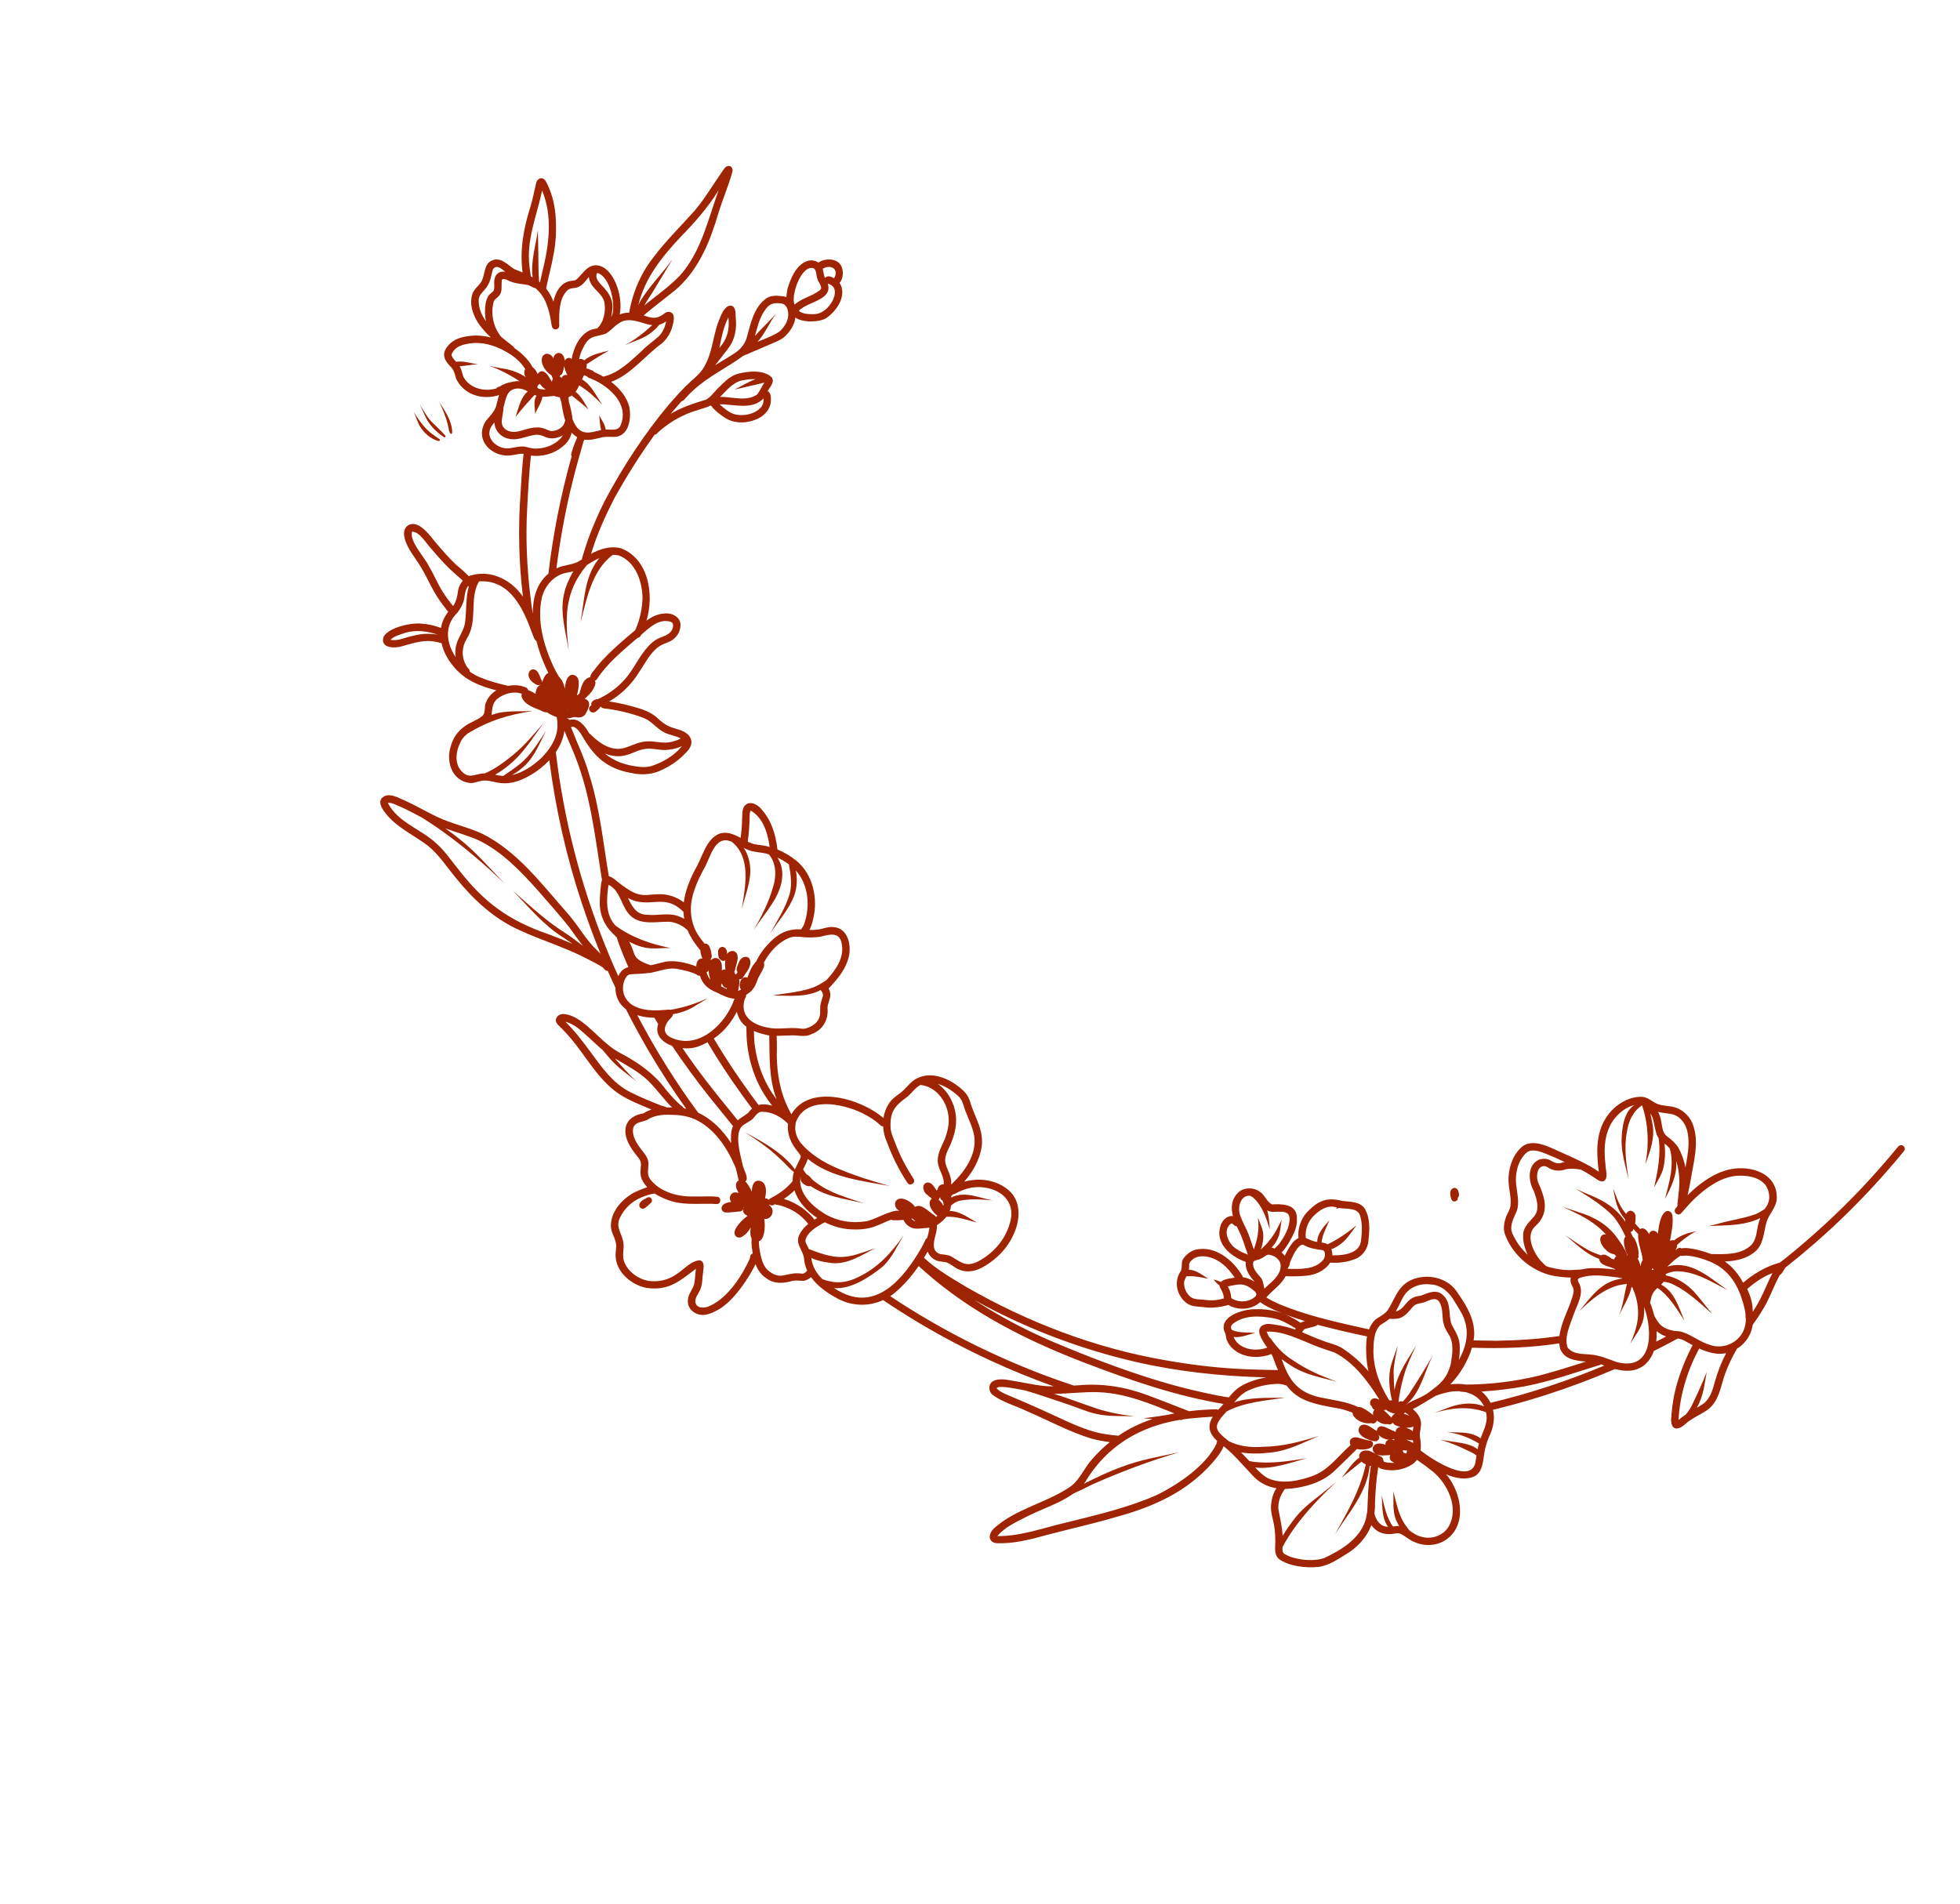 <svg width="140" height="136" viewBox="0 0 140 136" fill="none" xmlns="http://www.w3.org/2000/svg">
<path d="M135.958 81.873C135.847 81.781 135.678 81.798 135.587 81.908C134.739 82.944 133.854 83.949 132.935 84.922C131.289 86.657 129.503 88.303 127.614 89.826L127.611 89.829C127.603 89.836 127.596 89.841 127.587 89.847C127.477 89.936 127.365 90.024 127.253 90.111C127.22 90.129 127.187 90.152 127.158 90.182C127.144 90.191 127.13 90.2 127.117 90.207C127.1 90.215 127.083 90.224 127.063 90.226C127.057 90.227 127.05 90.227 127.044 90.226C126.092 90.498 125.254 91.011 124.507 91.64C124.184 91.031 123.76 90.516 123.202 90.117C123.228 90.117 123.253 90.117 123.278 90.115C123.979 90.084 124.706 89.934 125.269 89.494C125.323 89.455 125.372 89.415 125.417 89.372C125.982 88.846 125.977 88.002 126.186 87.295C126.37 86.706 126.889 86.252 126.914 85.607C126.959 83.831 125.089 83.236 123.607 83.531C122.512 83.755 121.558 84.433 120.752 85.183C120.682 85.251 120.613 85.32 120.545 85.39C120.626 85.015 120.702 84.639 120.77 84.262C120.983 82.943 121.414 81.533 120.882 80.236C120.627 79.649 120.079 79.178 119.443 79.06C119.12 79.006 118.791 78.991 118.475 78.902C118.06 78.77 117.753 78.392 117.301 78.358C116.236 78.319 115.207 79.036 114.672 79.925C113.972 81.066 114.032 82.432 114.201 83.712C113.445 83.187 112.603 82.811 111.765 82.439C110.857 82.066 109.448 81.155 108.598 82.035C108.001 82.628 107.74 83.507 107.75 84.335C107.762 84.948 107.968 85.551 107.89 86.165C107.849 86.44 107.68 86.668 107.578 86.92C107.445 87.29 107.371 87.701 107.467 88.088C107.975 89.608 109.362 90.809 110.927 91.143C111.108 91.174 111.684 91.267 112.2 91.272C112.176 91.365 112.171 91.467 112.19 91.585C112.217 91.748 112.304 91.863 112.37 92.013C112.451 92.233 112.365 92.467 112.307 92.682C112.04 93.558 111.5 94.5 111.39 95.445C111.37 95.449 111.351 95.453 111.328 95.456C109.852 95.674 108.357 95.759 106.867 95.786C106.33 95.782 105.795 95.772 105.259 95.758C105.294 95.534 105.311 95.316 105.298 95.11C105.239 93.987 104.61 93.066 103.979 92.167C103.311 91.294 102.064 91.014 101.043 91.351C99.898 91.723 99.704 92.658 99.151 93.56C98.929 93.894 98.546 94.043 98.237 94.276C98.031 94.475 97.888 94.713 97.786 94.973C97.751 94.966 97.716 94.959 97.683 94.951C95.827 94.534 93.957 94.137 92.167 93.478C91.598 93.266 90.996 93.037 90.455 92.694C90.484 92.662 90.512 92.629 90.537 92.592C90.677 92.439 90.834 92.295 90.993 92.15C91.315 91.855 91.64 91.556 91.827 91.169C91.837 91.171 91.849 91.172 91.86 91.174C92.128 91.183 92.397 91.188 92.666 91.179C93.165 91.16 93.686 91.136 94.146 90.923C94.356 90.826 94.569 90.693 94.747 90.528C94.851 90.43 94.942 90.321 95.013 90.202C95.137 90.22 95.277 90.209 95.383 90.212C95.889 90.215 96.396 90.11 96.864 89.918C97.01 89.851 97.142 89.762 97.258 89.654C97.538 89.393 97.719 89.028 97.745 88.64C97.828 87.885 97.888 87.042 97.49 86.361C97.142 85.817 96.423 85.869 95.859 85.793C94.747 85.502 94.124 85.802 93.351 86.609C92.913 87.093 92.673 87.794 92.748 88.448C92.359 88.616 92.09 89.108 91.896 89.46C91.855 89.543 91.811 89.63 91.768 89.717C91.705 89.629 91.629 89.548 91.542 89.477C91.926 89.113 92.327 88.309 92.426 88.089C92.597 87.708 92.682 87.276 92.625 86.86C92.524 86.005 91.524 86.011 90.862 86.043C90.472 85.867 90.352 85.366 89.991 85.138C89.567 84.828 88.932 84.809 88.512 85.136C87.952 85.624 87.906 86.257 88.066 86.88C87.714 86.826 87.364 87.093 87.203 87.502C86.731 88.785 87.867 89.759 88.987 90.153C88.916 90.691 89.27 91.192 89.628 91.58C89.421 91.445 89.192 91.342 88.982 91.285C88.911 91.266 88.839 91.254 88.766 91.245C88.765 91.204 88.754 91.164 88.73 91.128C88.051 90.002 86.808 88.972 85.414 89.274C85.033 89.377 84.686 89.651 84.483 89.987C84.357 90.248 84.47 90.547 84.34 90.811C83.821 91.544 84.052 92.57 84.759 93.094C85.094 93.346 85.526 93.343 85.924 93.377C86.507 93.475 87.089 93.393 87.657 93.256C87.684 93.249 87.708 93.237 87.73 93.223C88.376 93.611 89.267 93.59 89.874 93.136C89.922 93.102 89.965 93.066 90.004 93.031C90.028 93.047 90.051 93.062 90.074 93.074C90.402 93.293 90.755 93.47 91.116 93.627C91.804 93.917 92.51 94.166 93.224 94.385C93.112 94.411 93.002 94.444 92.902 94.5C91.842 93.796 90.886 93.488 89.605 93.532C88.775 93.534 87.014 94.055 87.477 95.171C87.581 95.342 87.553 95.547 87.627 95.728C87.935 96.513 88.79 96.919 89.599 96.936C90.015 96.957 90.428 96.884 90.816 96.737C90.876 96.84 90.922 96.935 90.946 97.018C91.057 97.337 91.169 97.622 91.282 97.88C90.681 97.871 90.082 97.858 89.481 97.837C87.391 97.779 85.31 97.547 83.251 97.179C78.236 96.316 73.413 94.47 69.007 91.934C68.008 91.333 66.949 90.73 66.062 89.913C66.045 89.89 66.023 89.872 65.999 89.857C66.088 89.712 66.175 89.567 66.26 89.419C66.355 89.655 66.52 89.859 66.754 89.985C67.019 90.158 67.341 90.106 67.629 90.197C67.917 90.309 68.145 90.527 68.419 90.661C68.922 90.92 69.534 90.855 70.032 90.615C70.478 90.391 70.898 90.099 71.268 89.755C71.742 89.313 72.134 88.783 72.396 88.194C72.869 87.194 72.975 85.829 72.058 85.043C71.188 84.286 69.959 84.116 68.868 84.424C69.503 83.703 69.988 82.83 70.127 81.885C70.196 81.336 70.078 80.786 69.888 80.273C69.716 79.794 69.489 79.333 69.333 78.846C69.253 78.506 69.078 78.173 68.819 77.929C67.904 77.049 66.381 76.364 65.232 77.205C65.066 77.332 64.924 77.484 64.78 77.636C64.626 77.799 64.473 77.962 64.292 78.096C64.073 78.263 63.842 78.412 63.659 78.62C63.352 78.98 63.173 79.418 63.106 79.877C61.465 78.457 57.792 77.414 56.525 79.61C56.368 79.328 56.227 79.036 56.104 78.738C55.607 77.524 55.45 76.204 55.492 74.901C55.496 74.601 55.489 74.301 55.474 74.001C55.91 74.003 56.347 73.96 56.783 73.968C57.169 74.003 57.571 74.073 57.936 73.893C58.188 73.804 58.406 73.671 58.582 73.508C58.975 73.142 59.168 72.612 59.108 72.021C59.11 71.675 59.306 71.418 59.312 71.054C59.308 70.93 59.266 70.754 59.185 70.618C59.783 69.994 60.377 69.3 60.601 68.453C60.852 67.592 60.596 66.28 59.511 66.232C59.239 66.207 58.974 66.282 58.714 66.352C58.422 66.425 58.122 66.444 57.822 66.439C57.961 66.166 58.047 65.812 58.085 65.647C58.443 64.179 58.07 62.444 56.855 61.467C56.457 61.145 56.008 60.883 55.532 60.689C55.408 59.6 55.092 58.599 54.413 57.847C54.12 57.432 53.426 57.115 53.117 57.677C52.992 57.964 53.028 58.287 53.006 58.592C52.996 59.017 52.958 59.439 52.904 59.86C52.416 59.6 51.916 59.373 51.364 59.567C50.395 59.981 50.167 61.283 49.65 62.118C49.219 62.949 48.934 63.72 48.843 64.466C48.302 64.047 47.622 63.84 46.939 63.889C46.51 63.895 46.077 64 45.651 63.898C45.188 63.778 44.785 63.507 44.409 63.221C44.166 63.065 43.818 62.683 43.487 62.594C43.079 60.174 42.839 57.714 42.093 55.363C41.765 54.175 41.223 53.084 40.781 51.943C40.955 51.873 41.125 51.982 41.247 52.11C41.509 52.385 41.666 52.739 41.873 53.053C42.24 53.608 42.668 54.137 43.23 54.505C43.786 54.889 44.436 55.112 45.099 55.224C45.879 55.405 46.696 55.333 47.402 54.939C47.873 54.712 48.313 54.428 48.694 54.073C48.776 53.996 48.856 53.917 48.933 53.832C49.324 53.492 49.579 52.994 49.201 52.538C48.842 52.139 48.268 52.099 47.798 51.896C47.503 51.766 47.264 51.571 47.021 51.356C46.377 50.716 45.435 50.547 44.59 50.317C44.231 50.236 43.867 50.162 43.501 50.115C43.55 50.087 43.598 50.058 43.648 50.029C43.988 49.823 44.306 49.582 44.595 49.312C45.018 48.917 45.383 48.463 45.682 47.968C46.133 47.316 46.488 46.522 47.196 46.111C47.375 46.015 47.565 45.946 47.752 45.867C48.226 45.685 48.589 45.22 48.605 44.705C48.649 44.1 48.014 43.767 47.478 43.829C46.983 43.849 46.56 44.062 46.175 44.343C46.739 42.511 46.345 39.934 44.36 39.172C43.612 38.976 42.884 39.207 42.221 39.563C42.255 39.456 42.288 39.348 42.323 39.242C42.734 37.965 43.29 36.74 43.907 35.552C44.763 34.017 45.718 32.492 46.763 31.052C46.843 31.045 46.92 31.007 46.962 30.934C47.106 30.784 47.272 30.657 47.434 30.528C47.92 30.146 48.454 29.83 49.024 29.588C49.59 29.331 50.211 29.221 50.777 28.968C51.074 29.355 51.475 29.651 51.884 29.909C52.608 30.321 53.552 30.23 54.265 29.84C54.383 29.772 54.496 29.692 54.595 29.597C54.873 29.339 55.061 28.992 55.064 28.603C55.059 28.384 55.077 28.044 54.83 27.952C54.98 27.657 55.35 27.315 55.134 26.97C54.562 26.389 53.416 26.515 52.689 26.708C52.147 26.862 51.748 27.286 51.355 27.666C51.238 27.771 51.135 27.891 51.031 28.008C50.856 28.208 50.682 28.408 50.446 28.546C49.572 28.813 48.691 29.093 47.905 29.565C48.164 29.259 48.422 28.958 48.686 28.663C48.806 28.646 48.898 28.531 48.986 28.422C49.134 28.254 49.314 28.073 49.505 27.9C50.572 26.898 51.915 26.284 53.086 25.424C53.661 25.179 54.294 24.904 54.884 24.652C55.255 24.487 55.649 24.358 55.976 24.113C55.997 24.094 56.02 24.073 56.041 24.054C56.426 23.695 56.748 23.227 56.812 22.698C56.812 22.694 56.812 22.69 56.812 22.686C57.371 23.088 58.6 23.016 59.038 22.712C59.148 22.638 59.257 22.551 59.363 22.451C59.951 21.903 60.412 21.027 60.019 20.29C60.004 20.267 59.985 20.242 59.964 20.216C60.301 19.871 60.372 18.794 59.554 18.581C59.241 18.49 58.75 18.538 58.457 18.761C58.219 18.593 57.89 18.552 57.601 18.667C56.838 18.985 56.493 19.865 56.258 20.602C56.23 20.728 56.185 20.977 56.169 21.236C56.107 21.207 56.041 21.183 55.969 21.168C55.578 21.127 55.138 21.074 54.786 21.282C53.831 21.919 53.62 23.141 53.324 24.169C53.182 24.611 52.871 24.976 52.484 25.226C52.027 25.525 51.548 25.801 51.078 26.093C51.38 25.694 51.705 25.314 52 24.909C52.505 24.276 52.643 23.453 52.549 22.665C52.555 22.309 52.537 21.695 52.007 21.867C51.58 22.127 51.454 22.684 51.263 23.118C50.928 24.121 50.862 25.191 50.34 26.132C50.124 26.554 49.77 26.868 49.42 27.178C48.823 27.711 48.294 28.309 47.771 28.912C46.008 31.013 44.5 33.336 43.21 35.754C42.607 36.963 42.073 38.212 41.689 39.508C41.658 39.631 41.586 39.806 41.561 39.965C41.509 40 41.457 40.035 41.406 40.069C40.904 40.377 40.285 40.337 39.765 40.597C39.758 40.6 39.751 40.604 39.745 40.607C39.978 38.764 40.306 36.919 40.73 35.093C40.921 34.271 41.14 33.428 41.379 32.587C41.386 32.572 41.393 32.557 41.398 32.54C41.464 32.283 41.54 32.027 41.612 31.771C41.63 31.706 41.649 31.639 41.667 31.573C41.695 31.515 41.72 31.459 41.738 31.409C42.178 31.476 42.632 31.326 43.062 31.231C43.355 31.187 43.653 31.221 43.947 31.209C44.196 31.187 44.393 31.092 44.546 30.95C45.002 30.525 45.068 29.677 44.953 29.085C44.777 28.341 44.242 27.743 43.655 27.278C45.082 26.757 46.053 25.416 47.266 24.542C47.292 24.52 47.318 24.497 47.344 24.474C47.698 24.144 47.937 23.709 48.05 23.238C48.135 22.907 48.263 22.331 47.776 22.278C47.671 22.267 47.57 22.319 47.483 22.372C46.892 22.869 46.477 22.703 45.976 22.533C46.02 22.495 46.064 22.457 46.109 22.42C46.706 21.922 47.325 21.456 47.927 20.968C48.122 20.823 48.306 20.669 48.479 20.506C49.952 19.134 50.744 17.182 51.301 15.273C51.606 14.27 52.023 13.303 52.309 12.296C52.392 12.059 52.218 11.78 51.955 11.869C51.796 11.921 51.698 12.092 51.606 12.224C50.931 13.183 50.367 14.167 49.601 15.069C48.639 16.154 47.589 17.17 46.713 18.333C46.006 19.21 45.494 20.225 45.178 21.304C45.079 21.644 44.999 21.989 44.943 22.339C44.695 22.332 44.471 22.38 44.264 22.467C44.553 21.112 43.764 18.893 42.496 18.952C42.069 18.988 41.798 19.294 41.531 19.598C41.41 19.734 41.291 19.869 41.158 19.98C40.998 20.078 40.796 20.04 40.622 20.101C39.988 20.281 39.652 20.944 39.534 21.548C39.388 21.169 39.212 20.865 39.008 20.61C39.174 19.774 39.407 18.962 39.556 18.095C39.709 17.287 39.741 16.462 39.699 15.641C39.655 14.816 39.489 13.993 39.133 13.243C39.065 13.099 38.999 12.931 38.879 12.822C38.66 12.608 38.356 12.8 38.301 13.059C38.163 13.619 38.061 14.191 37.895 14.746C37.394 16.316 37.115 17.867 37.328 19.464C37.142 19.386 36.95 19.309 36.746 19.231C36.267 18.946 35.816 18.353 35.191 18.591C34.559 18.807 34.661 19.583 34.404 20.076C34.228 20.419 33.861 20.628 33.741 21.003C33.513 21.709 33.767 22.473 34.156 23.073C34.413 23.455 34.726 23.793 35.062 24.109C34.591 23.991 34.115 23.943 33.67 23.988C33.137 24.042 32.565 24.152 32.165 24.532C31.532 25.126 31.607 25.635 32.206 26.212C32.413 26.431 32.495 26.712 32.56 26.997C32.805 27.622 33.4 28.094 34.039 28.268C34.544 28.406 35.081 28.393 35.583 28.246C35.604 28.238 35.626 28.232 35.649 28.224C35.558 28.492 35.505 28.783 35.426 29.053C35.284 29.45 34.978 29.735 34.72 30.055C34.442 30.449 34.331 30.974 34.509 31.432C34.775 32.156 35.615 32.59 36.363 32.544C36.672 32.522 36.971 32.434 37.28 32.413C37.32 32.412 37.359 32.417 37.398 32.423C37.3 33.334 37.235 34.249 37.186 35.163C37.004 37.648 37.051 40.152 37.353 42.625C37.276 42.517 37.195 42.41 37.108 42.308C36.307 41.34 34.99 40.741 33.742 41.084C33.651 41.101 33.565 41.128 33.484 41.163C33.206 40.882 32.913 40.614 32.6 40.367C32.104 39.896 31.651 39.384 31.208 38.863C30.864 38.465 30.564 38.015 30.139 37.696C29.413 37.116 28.659 37.558 28.908 38.471C29.112 39.261 29.698 39.872 30.096 40.569C30.563 41.343 30.894 42.192 31.425 42.928C31.61 43.198 31.809 43.456 32.016 43.706C31.732 44.067 31.566 44.458 31.498 44.86C31.063 44.696 30.606 44.587 30.128 44.555C29.393 44.468 27.822 44.807 27.415 45.46C27.09 46.311 28.178 46.341 28.729 46.165C29.422 45.973 30.161 45.722 30.907 45.813C31.123 45.841 31.332 45.887 31.538 45.949C31.754 46.902 32.41 47.807 33.234 48.395C33.897 48.855 34.668 49.115 35.447 49.32C35.125 49.523 34.864 49.804 34.73 50.149C34.548 50.469 34.731 50.904 34.442 51.161C34.062 51.468 33.568 51.599 33.18 51.897C32.715 52.222 32.373 52.699 32.219 53.245C31.834 54.325 32.231 55.729 33.486 55.928C33.894 56.007 34.254 55.735 34.659 55.762C35.034 55.768 35.387 55.914 35.76 55.941C36.646 56.047 37.487 55.654 38.21 55.18C38.468 55.007 38.717 54.811 38.95 54.593C39.049 54.502 39.145 54.406 39.236 54.307C39.683 57.77 40.451 61.197 41.555 64.513C41.963 65.74 42.411 66.953 42.901 68.148C42.82 68.063 42.738 67.979 42.655 67.896C41.816 67.117 41.287 66.077 40.522 65.231C38.703 63.174 36.981 60.845 34.48 59.579C33.422 59.081 32.259 58.857 31.205 58.348C30.459 58.001 29.753 57.569 29.002 57.23C28.835 57.164 28.646 57.067 28.45 56.984C28.415 56.958 28.366 56.927 28.335 56.938C27.944 56.786 27.541 56.715 27.242 57.05C27.035 57.375 27.283 57.757 27.482 58.026C28.279 59.102 29.546 59.638 30.584 60.435C31.393 61.099 31.948 61.996 32.62 62.788C33.844 64.299 35.315 65.654 37.11 66.453C38.719 67.196 40.392 67.683 41.972 68.516C42.343 68.7 42.711 68.896 43.064 69.114C43.161 69.246 43.268 69.377 43.411 69.359C43.491 69.537 43.568 69.716 43.65 69.893C43.751 70.117 43.855 70.341 43.96 70.565C43.955 71.018 44.099 71.471 44.403 71.817C44.497 71.924 44.601 72.017 44.71 72.101C45.211 73.091 45.741 74.067 46.3 75.024C47.141 76.461 48.048 77.858 49.016 79.212C48.958 79.201 48.902 79.19 48.844 79.181C48.828 79.144 48.803 79.106 48.764 79.073C48.303 78.718 47.927 78.28 47.554 77.83C46.751 76.732 45.601 75.918 44.404 75.285C43.139 74.664 42.337 73.421 41.132 72.718C40.72 72.509 39.943 72.191 39.717 72.787C39.663 72.97 39.772 73.135 39.898 73.255C40.077 73.423 40.248 73.597 40.411 73.779C41.835 75.286 42.726 77.353 44.598 78.385C45.087 78.662 45.609 78.877 46.126 79.094C46.263 79.152 46.399 79.21 46.535 79.267C46.334 79.335 46.139 79.426 45.954 79.54C44.821 79.73 44.39 80.521 44.848 81.576C44.96 81.822 45.102 82.055 45.26 82.272C45.447 82.561 45.781 82.811 45.785 83.177C45.76 83.531 45.696 83.898 45.841 84.24C45.939 84.456 46.073 84.648 46.232 84.82C45.857 84.929 45.455 85.124 45.307 85.188C44.428 85.664 43.591 86.587 43.637 87.64C43.654 88.128 44.025 88.523 44.013 89.018C44.008 89.252 43.969 89.484 43.971 89.718C44.006 90.888 45.104 91.806 46.197 92.013C47.806 92.223 48.529 91.521 49.711 90.643C49.65 91.017 49.659 91.398 49.576 91.768C49.47 92.132 49.179 92.424 49.143 92.812C49.027 93.502 49.675 94.007 50.327 93.935C50.755 93.88 51.15 93.668 51.511 93.442C51.7 93.308 51.879 93.161 52.048 93.005C52.644 92.451 53.118 91.766 53.549 91.082C53.677 90.83 53.849 90.577 53.967 90.309C54.122 90.717 54.358 91.081 54.74 91.32C55.314 91.758 55.967 91.686 56.62 91.505C56.88 91.456 57.138 91.51 57.398 91.504C57.604 91.472 57.78 91.374 57.932 91.242C58.371 91.858 59.037 92.335 59.694 92.697C60.749 93.316 62.002 93.376 63.076 92.88C63.929 93.454 64.797 94.005 65.68 94.532C67.318 95.508 69.009 96.392 70.738 97.194C72.219 97.879 73.73 98.495 75.267 99.044C74.975 99.044 74.682 99.032 74.388 98.994C73.809 98.921 73.239 98.8 72.663 98.698C72.089 98.625 71.425 98.386 70.888 98.696C70.555 98.96 70.61 99.476 70.965 99.694C71.68 100.206 72.562 100.429 73.348 100.815C74.904 101.476 76.394 102.31 78.02 102.792C78.432 102.897 78.849 102.972 79.268 103.027C78.836 103.378 78.421 103.777 78.024 104.232C77.402 104.897 77.099 105.842 76.286 106.319C74.628 107.39 72.585 107.803 71.077 109.119C70.681 109.427 70.464 110.07 71.091 110.24C72.34 110.318 73.591 109.986 74.788 109.657C76.41 109.224 78.052 108.868 79.663 108.394C81.867 107.797 84.043 106.92 85.748 105.363C85.781 105.338 85.83 105.294 85.891 105.237C86.289 104.866 87.204 103.911 87.402 103.318C87.42 103.332 87.436 103.344 87.455 103.358C88.184 103.96 88.789 104.687 89.439 105.373C89.909 105.908 90.511 106.215 91.173 106.324C90.923 106.69 90.817 107.139 90.784 107.577C90.765 107.914 90.843 108.247 90.923 108.571C91.045 109.064 91.09 109.519 91.093 110.043C91.108 110.491 90.968 111.033 91.349 111.373C92.059 111.904 93.318 112.039 94.186 111.94C95.01 111.83 95.693 111.299 96.39 110.886C96.587 110.748 96.769 110.602 96.936 110.446C97.399 110.014 97.74 109.516 97.955 108.953C98.046 109.086 98.155 109.206 98.29 109.305C98.6 109.554 99.015 109.624 99.403 109.591C99.63 109.576 99.864 109.474 100.079 109.596C100.378 109.746 100.626 109.983 100.933 110.12C101.704 110.507 102.695 110.466 103.384 109.929C103.447 109.882 103.506 109.832 103.562 109.781C104.569 108.843 104.415 107.219 103.798 106.079C103.662 105.805 103.49 105.558 103.296 105.331C104.01 105.624 104.743 105.75 105.334 105.463C105.405 105.423 105.469 105.376 105.523 105.324C105.926 104.948 105.935 104.307 106.027 103.788C106.091 103.392 106.209 103.01 106.362 102.64C106.676 102.022 106.786 101.343 106.642 100.717C106.943 100.643 107.245 100.57 107.543 100.491C107.799 100.424 108.053 100.355 108.306 100.287C108.421 100.255 108.537 100.222 108.654 100.19C108.672 100.185 108.689 100.179 108.706 100.174C108.723 100.169 108.742 100.164 108.761 100.159C108.871 100.127 108.981 100.095 109.092 100.064C109.538 99.934 109.982 99.799 110.424 99.656C112.098 99.118 113.745 98.499 115.358 97.804C116.098 98 116.855 98.023 117.505 97.482C117.803 97.202 118.008 96.871 118.139 96.511C118.714 96.224 119.284 95.93 119.848 95.623C119.989 95.645 120.142 95.695 120.263 95.75C120.474 95.869 120.687 95.988 120.901 96.1C120.83 96.235 120.761 96.372 120.695 96.51C120.204 97.518 119.814 98.579 119.582 99.677C119.481 100.203 119.413 100.734 119.374 101.269C119.349 101.532 119.359 102.012 119.727 102.057C120.159 102.059 120.43 101.618 120.789 101.431C121.169 101.161 121.632 100.972 122.006 100.689C122.056 100.65 122.102 100.61 122.147 100.569C122.817 99.945 122.924 98.981 123.22 98.148C123.447 97.521 123.738 96.93 124.07 96.354C124.159 96.299 124.248 96.237 124.338 96.166C124.374 96.135 124.41 96.105 124.444 96.072C124.889 95.657 125.112 95.172 125.19 94.653C125.576 94.102 125.957 93.546 126.255 92.936C126.52 92.402 126.76 91.794 127.037 91.255C127.066 91.196 127.1 91.14 127.131 91.083C127.161 91.069 127.188 91.049 127.214 91.025C127.335 90.911 127.423 90.709 127.518 90.568C128.211 90.022 128.891 89.46 129.557 88.882C130.023 88.477 130.482 88.064 130.934 87.644C132.73 85.969 134.412 84.17 135.968 82.272C135.978 82.261 135.986 82.251 135.995 82.239C136.085 82.128 136.07 81.96 135.958 81.867L135.958 81.873ZM93.27 88.427C93.207 87.843 93.437 87.219 93.876 86.825C94.304 86.399 94.876 86.058 95.49 86.265C95.469 86.293 95.449 86.321 95.433 86.349C95.504 86.33 95.576 86.315 95.648 86.3C96.229 86.397 97.056 86.242 97.183 86.969C97.318 87.501 97.286 88.067 97.216 88.613C97.137 89.542 96.013 89.686 95.262 89.684C95.231 89.682 95.2 89.68 95.166 89.677C95.166 89.654 95.168 89.631 95.167 89.606C95.165 89.485 95.141 89.359 95.095 89.243C95.391 89.16 95.673 88.942 95.898 88.766C95.929 88.74 95.96 88.712 95.99 88.685C96.351 88.348 96.596 87.906 96.912 87.528C96.278 88.049 95.579 88.537 94.824 88.896C94.812 88.888 94.801 88.878 94.788 88.871C94.665 88.814 94.533 88.785 94.4 88.765C94.404 88.725 94.407 88.687 94.412 88.647C94.495 88.131 94.761 87.67 94.95 87.186C94.575 87.62 94.088 88.111 94.088 88.722C93.999 88.71 93.91 88.694 93.824 88.669C93.627 88.622 93.456 88.514 93.272 88.437C93.272 88.433 93.271 88.43 93.271 88.427L93.27 88.427ZM93.079 88.922C93.509 89.183 94.002 89.248 94.489 89.317C94.722 89.417 94.656 89.838 94.518 90.001C93.907 90.731 92.867 90.656 91.99 90.648C91.994 90.616 91.998 90.585 92 90.555C92.096 90.489 92.119 90.359 92.13 90.24C92.225 89.929 92.71 88.86 93.079 88.922ZM89.179 88.172C89.011 87.748 88.779 87.352 88.619 86.924C88.34 86.309 88.595 85.347 89.306 85.429C89.383 85.472 89.46 85.513 89.526 85.569C90.171 86.152 90.451 87.016 90.699 87.832C90.666 87.347 90.638 86.89 90.511 86.467C90.575 86.504 90.644 86.534 90.722 86.552C91.171 86.654 92.071 86.339 92.112 87.032C92.126 87.701 91.756 88.322 91.381 88.851C91.305 88.962 91.15 89.075 91.052 89.199C90.977 89.172 90.901 89.15 90.824 89.134C91.068 88.877 91.258 88.568 91.365 88.233C91.464 87.879 91.48 87.51 91.546 87.147C91.291 87.662 91.042 88.181 90.658 88.634C90.491 88.881 90.248 89.065 90.046 89.28C90.187 88.958 90.24 88.584 90.235 88.247C90.23 87.796 89.992 87.404 89.858 86.985C89.892 87.378 89.913 87.778 89.843 88.185C89.788 88.555 89.684 88.915 89.56 89.266C89.432 88.904 89.318 88.536 89.18 88.174L89.179 88.172ZM87.954 87.397C88.106 87.421 88.128 87.582 88.294 87.6C88.307 87.602 88.318 87.6 88.329 87.599C88.389 87.73 88.453 87.857 88.519 87.978C88.777 88.511 88.926 89.079 89.135 89.635C88.866 89.525 88.589 89.425 88.351 89.248C87.753 88.911 87.266 87.869 87.955 87.396L87.954 87.397ZM90.093 91.319C89.819 90.984 89.395 90.601 89.533 90.123C89.693 89.998 89.938 90.018 90.11 89.892C90.275 89.822 90.403 89.691 90.569 89.631C90.981 89.658 91.446 89.942 91.476 90.388C91.494 90.989 91.049 91.392 90.628 91.773C90.569 91.825 90.513 91.876 90.457 91.929C90.407 91.975 90.36 92.02 90.313 92.067C90.245 91.818 90.239 91.538 90.092 91.32L90.093 91.319ZM87.407 92.636C87.405 92.679 87.409 92.722 87.413 92.765C87.215 92.804 87.019 92.869 86.816 92.885C86.501 92.915 86.188 92.88 85.875 92.846C85.601 92.822 85.306 92.838 85.07 92.675C84.736 92.425 84.536 91.973 84.582 91.559C84.619 91.433 84.677 91.312 84.735 91.192C84.747 91.189 84.759 91.186 84.772 91.182C85.286 91.145 85.789 91.245 86.308 91.355C85.879 91.099 85.443 90.721 84.918 90.709C84.932 90.639 84.942 90.567 84.939 90.49C84.913 90.29 84.974 90.149 85.134 90.026C85.412 89.746 85.828 89.713 86.199 89.778C87.065 89.924 87.723 90.567 88.19 91.273C88.086 91.289 87.983 91.309 87.88 91.331C87.671 91.354 87.359 91.428 87.202 91.585C87.037 91.501 86.849 91.455 86.674 91.409C86.81 91.553 86.94 91.719 87.104 91.831C87.108 91.883 87.123 91.94 87.156 92.003C87.266 92.203 87.384 92.409 87.406 92.638L87.407 92.636ZM89.745 92.463C89.723 92.499 89.711 92.539 89.707 92.58C89.705 92.582 89.703 92.585 89.701 92.587C89.259 93.052 88.472 93.085 87.948 92.742C87.93 92.451 87.851 92.161 87.703 91.902C88.107 91.828 88.531 91.681 88.935 91.82C89.189 91.898 89.4 92.064 89.599 92.233C89.657 92.273 89.73 92.381 89.745 92.461L89.745 92.463ZM52.041 27.741C52.305 27.496 52.593 27.285 52.946 27.188C53.274 27.127 53.63 27.067 53.975 27.085C53.46 27.271 52.986 27.572 52.486 27.827C53.177 27.66 53.9 27.513 54.597 27.33C54.42 27.602 54.291 27.906 54.101 28.165C53.341 28.732 52.304 28.331 51.435 28.358C51.633 28.158 51.829 27.938 52.041 27.741ZM54.539 28.463C54.562 28.724 54.483 28.99 54.289 29.171C53.845 29.604 53.145 29.727 52.55 29.616C52.096 29.511 51.741 29.18 51.399 28.882C52.428 28.874 53.735 29.319 54.539 28.461L54.539 28.463ZM58.772 19.242C58.769 19.231 58.765 19.22 58.763 19.209C59.201 18.911 59.868 19.091 59.649 19.734C59.63 19.786 59.6 19.832 59.565 19.876C59.335 19.735 59.079 19.67 58.929 19.859C58.832 19.668 58.833 19.447 58.772 19.244L58.772 19.242ZM57.499 19.356C57.693 19.175 57.91 19.091 58.131 19.172C58.343 19.339 58.286 19.671 58.379 19.904C58.444 20.148 58.659 20.347 58.658 20.608C58.628 20.655 58.593 20.7 58.553 20.738C58.008 21.17 57.276 21.294 56.756 21.762C56.536 21.282 56.923 19.893 57.5 19.355L57.499 19.356ZM57.06 22.208C57.267 21.972 57.636 21.809 58.009 21.643C58.683 21.344 59.37 21.034 59.127 20.263C59.948 20.482 59.62 21.382 59.221 21.852C58.947 22.189 58.579 22.44 58.133 22.446C57.771 22.442 57.351 22.452 57.058 22.208L57.06 22.208ZM55.154 22.711C54.754 23.151 54.306 23.555 53.921 24.009C54.1 23.385 54.23 22.742 54.611 22.2C54.697 22.07 54.779 21.968 54.863 21.888C55.105 21.663 55.368 21.629 55.802 21.679C56.12 21.702 56.283 22.058 56.298 22.34C56.358 22.857 56.059 23.324 55.7 23.67C55.218 23.998 54.654 24.193 54.112 24.417C54.66 23.822 54.963 23.029 55.452 22.384C55.358 22.48 55.256 22.606 55.157 22.71L55.154 22.711ZM51.414 24.717C51.549 24.017 51.7 23.314 52.028 22.674C52.129 23.52 51.952 24.219 51.378 24.866C51.39 24.816 51.404 24.767 51.416 24.717L51.414 24.717ZM48.612 16.93C49.62 15.898 50.571 14.82 51.33 13.59C50.567 15.693 50.1 17.954 48.573 19.68C47.801 20.481 46.886 21.122 46.022 21.82C46.251 21.398 46.551 21.009 46.787 20.593C47.204 19.914 47.599 19.22 48.028 18.549C47.983 18.594 47.936 18.668 47.89 18.724C47.195 19.65 46.372 20.482 45.761 21.471C45.717 21.547 45.649 21.675 45.588 21.823C46.047 19.886 47.259 18.371 48.613 16.93L48.612 16.93ZM37.785 18.611C37.691 16.886 38.377 15.27 38.722 13.61C39.483 15.426 39.218 17.49 38.757 19.352C38.699 19.615 38.631 19.889 38.568 20.167C38.548 20.151 38.527 20.135 38.507 20.12C38.488 19.808 38.468 19.496 38.463 19.183C38.458 18.277 38.445 17.37 38.42 16.465C38.42 16.465 38.417 16.463 38.417 16.465C38.279 17.504 37.881 18.737 38.05 19.816C38.008 19.792 37.965 19.769 37.922 19.746C37.856 19.374 37.809 18.998 37.785 18.611ZM118.427 79.434C118.427 79.434 118.435 79.436 118.441 79.438C118.786 79.528 119.147 79.523 119.491 79.614C120.199 79.829 120.55 80.564 120.593 81.255C120.65 81.903 120.547 82.546 120.43 83.182C120.416 83.255 120.404 83.328 120.391 83.401C120.291 82.893 120.115 82.4 119.866 81.956C119.65 81.643 119.365 81.389 119.058 81.168C118.711 80.897 118.734 80.412 118.64 80.02C118.604 79.81 118.528 79.615 118.426 79.435L118.427 79.434ZM109.128 89.644C108.662 89.224 108.285 88.705 108.028 88.13C107.792 87.561 108.131 87.02 108.345 86.508C108.55 85.885 108.357 85.228 108.294 84.596C108.218 83.816 108.417 82.948 108.992 82.388C109.483 81.896 110.443 82.463 110.989 82.66C111.248 82.784 111.508 82.901 111.767 83.018C111.667 83.037 111.566 83.061 111.468 83.092C111.183 83.164 110.92 83.004 110.685 82.866C110.459 82.763 110.192 82.767 109.956 82.836C109.081 83.204 109.149 84.363 109.55 85.069C109.755 85.626 110.002 86.345 109.603 86.874C109.288 87.249 108.863 87.593 108.804 88.111C108.752 88.638 108.895 89.172 109.126 89.644L109.128 89.644ZM110.729 90.549C110.624 90.519 110.522 90.482 110.421 90.442C110.394 90.405 110.359 90.371 110.319 90.345C110.15 90.182 109.987 90.011 109.849 89.819C109.427 89.198 109.008 88.203 109.663 87.6C110.446 86.906 110.485 86.056 110.13 85.121C110.046 84.801 109.841 84.522 109.798 84.195C109.769 83.864 109.833 83.361 110.237 83.316C110.415 83.281 110.552 83.399 110.697 83.48C111.056 83.666 111.467 83.669 111.844 83.538C112.181 83.462 112.53 83.499 112.867 83.551C112.887 83.558 112.909 83.564 112.932 83.566C113.293 83.752 113.637 83.969 113.976 84.193C114.154 84.312 114.378 84.49 114.594 84.353C114.899 84.113 114.67 83.53 114.676 83.19C114.572 82.278 114.571 81.324 114.977 80.48C115.286 79.785 115.968 79.147 116.731 78.948C115.975 79.445 115.842 80.65 115.826 81.501C115.828 82.433 116.118 83.328 116.32 84.23C116.171 83.123 115.983 81.966 116.212 80.844C116.323 80.095 116.637 79.398 117.288 78.966C117.291 78.977 117.294 78.987 117.297 78.997C117.639 79.979 117.736 81.037 117.674 82.073C117.644 82.432 117.595 82.804 117.532 83.172C117.864 82.252 118.234 81.269 118.029 80.265C118 80.118 117.953 79.832 117.879 79.545C117.949 79.649 117.998 79.744 118.035 79.843C118.057 79.92 118.081 79.997 118.105 80.073C118.164 80.319 118.198 80.606 118.329 81.038C118.362 81.135 118.413 81.221 118.47 81.3C118.651 82.476 118.401 83.679 118.157 84.827C118.381 84.365 118.709 83.921 118.822 83.397C118.938 82.844 118.962 82.268 118.893 81.704C118.929 81.731 118.965 81.758 119.002 81.784C119.096 81.864 119.185 81.949 119.266 82.042C119.62 83.22 119.227 84.491 118.927 85.646C119.355 84.846 119.788 83.982 119.729 83.038C119.729 83.005 119.727 82.972 119.725 82.939C119.969 83.689 120.012 84.516 119.891 85.294C119.87 85.494 119.859 85.696 119.828 85.894C119.809 85.962 119.808 86.035 119.828 86.099C119.815 86.136 119.803 86.173 119.786 86.21C119.754 86.247 119.722 86.283 119.69 86.32C119.597 86.429 119.595 86.592 119.705 86.693C119.807 86.787 119.983 86.788 120.077 86.68C120.411 86.291 120.757 85.912 121.123 85.555C121.916 84.831 122.886 84.117 124.003 84.006C124.732 83.949 125.584 84.055 126.09 84.636C126.433 85.123 126.496 85.775 126.123 86.264C126.098 86.3 126.075 86.336 126.051 86.373C125.843 86.502 125.664 86.626 125.434 86.73C124.527 87.061 123.535 87.177 122.609 87.458C122.42 87.505 122.23 87.55 122.039 87.594C122.235 87.589 122.456 87.567 122.661 87.565C123.687 87.538 124.797 87.488 125.728 87.021C125.626 87.294 125.555 87.581 125.509 87.866C125.444 88.269 125.36 88.698 125.049 88.987C124.304 89.652 123.234 89.605 122.295 89.593C122.272 89.587 122.248 89.587 122.224 89.59C121.875 89.45 120.671 89.062 120.111 89.187C120.033 89.138 119.929 89.13 119.828 89.201C119.779 89.241 119.729 89.277 119.679 89.315C119.745 89.196 119.801 89.066 119.794 88.931C120.112 88.647 120.445 88.381 120.811 88.157C120.927 88.082 121.064 88.014 121.175 87.943C121.085 87.969 120.996 87.996 120.906 88.021C120.419 88.112 119.953 88.316 119.566 88.619C119.475 88.589 119.373 88.595 119.284 88.651C119.39 88.046 119.537 87.415 119.454 86.8C119.413 86.619 119.232 86.471 119.041 86.526C118.582 86.707 118.468 87.71 118.423 88.153C118.289 87.85 117.866 87.834 117.788 88.181C117.693 87.916 117.384 87.631 117.153 87.809C117.032 87.676 116.912 87.542 116.792 87.408C116.828 87.262 116.813 87.088 116.828 86.949C116.853 86.633 116.514 86.339 116.245 86.596C116.207 86.635 116.176 86.678 116.153 86.723C115.836 86.376 115.626 85.952 115.458 85.51C115.375 85.313 115.306 85.096 115.23 84.906C115.39 85.838 115.517 86.446 116.076 87.111C116.078 87.168 116.083 87.226 116.089 87.284C115.405 86.222 114.437 85.704 113.131 85.192C112.929 85.106 112.716 84.996 112.521 84.915C112.618 84.97 112.716 85.026 112.811 85.084C113.662 85.609 114.521 86.164 115.224 86.883C115.586 87.32 115.878 87.821 116.106 88.346C116.072 88.38 116.044 88.422 116.027 88.474C115.936 88.72 116.042 89.296 116.268 89.674C116.261 89.681 116.251 89.685 116.244 89.693C116.098 89.279 115.847 88.903 115.593 88.548C114.912 87.533 113.924 86.953 112.772 86.605C112.383 86.482 111.989 86.337 111.61 86.207C111.916 86.345 112.219 86.491 112.518 86.643C113.487 87.106 114.155 87.583 114.71 88.188C114.53 88.153 114.34 88.266 114.311 88.464C114.223 88.909 114.868 89.596 115.304 89.602C115.328 89.629 115.35 89.656 115.376 89.68C115.4 89.705 115.427 89.722 115.453 89.735C115.374 89.793 115.319 89.88 115.297 89.976C115.235 89.959 115.174 89.94 115.112 89.922C115.014 89.812 114.853 89.747 114.732 89.675C114.599 89.604 114.459 89.62 114.36 89.688C114.075 89.59 113.789 89.479 113.53 89.35C112.932 89.032 112.385 88.627 111.821 88.252C111.821 88.252 111.818 88.253 111.82 88.254C112.429 88.737 112.984 89.3 113.667 89.68C113.848 89.778 114.037 89.863 114.228 89.941C114.23 89.992 114.243 90.046 114.272 90.101C114.376 90.292 114.588 90.386 114.785 90.453C114.963 90.506 115.137 90.57 115.309 90.639C115.333 90.661 115.359 90.681 115.385 90.702C115.198 90.676 115.009 90.654 114.82 90.64C114.473 90.608 113.813 90.556 113.238 90.637C113.195 90.647 113.15 90.659 113.106 90.666C113.065 90.675 113.023 90.681 112.983 90.687C112.921 90.696 112.858 90.703 112.794 90.706C112.693 90.713 112.591 90.715 112.489 90.717L112.488 90.718C112.477 90.718 112.466 90.719 112.455 90.72C112.451 90.721 112.446 90.72 112.441 90.722C112.362 90.728 112.282 90.734 112.202 90.737C112.188 90.737 112.174 90.738 112.161 90.739C112.135 90.74 112.107 90.739 112.08 90.738C112.078 90.737 112.074 90.737 112.071 90.738C111.622 90.736 111.167 90.657 110.73 90.545L110.729 90.549ZM117.013 88.161C116.96 88.779 117.286 89.416 117.336 90.033C117.274 90.108 117.229 90.203 117.214 90.307C117.203 90.359 117.198 90.412 117.189 90.464C117.135 90.276 117.075 90.091 116.98 89.925C117.041 89.852 117.066 89.75 117.024 89.654C117.08 89.502 117.017 89.329 116.997 89.173C116.922 88.895 116.855 88.588 116.65 88.373C116.638 88.359 116.624 88.347 116.61 88.335C116.581 88.257 116.556 88.195 116.539 88.159C116.519 88.109 116.497 88.063 116.475 88.015C116.521 88.004 116.558 87.984 116.587 87.956C116.633 87.914 116.658 87.854 116.668 87.788C116.778 87.918 116.892 88.046 117.013 88.161ZM118.135 90.672C118.109 90.685 118.084 90.702 118.062 90.721C118.048 90.719 118.035 90.717 118.021 90.717C118.01 90.716 117.999 90.719 117.989 90.72C117.995 90.682 117.999 90.645 118.002 90.607C118.004 90.609 118.007 90.611 118.009 90.613C118.047 90.644 118.09 90.663 118.135 90.67L118.135 90.672ZM115.766 89.671C115.766 89.671 115.769 89.676 115.77 89.679C115.767 89.678 115.763 89.678 115.761 89.677C115.762 89.675 115.764 89.673 115.766 89.671ZM100.324 92.514C100.74 91.912 101.501 91.66 102.209 91.763C102.987 91.81 103.571 92.374 103.927 93.028C104.169 93.435 104.491 93.881 104.629 94.368C104.947 95.341 104.682 96.3 104.202 97.164C104.257 96.856 104.279 96.543 104.267 96.237C104.29 95.616 103.956 95.131 103.681 94.611C103.448 93.957 103.671 93.145 103.148 92.603C102.639 92.032 102.055 92.36 101.47 92.569C100.855 92.618 100.607 92.914 100.378 93.19C100.198 93.409 100.028 93.614 99.703 93.683C99.933 93.306 100.072 92.879 100.324 92.516L100.324 92.514ZM98.594 94.665C98.821 94.518 99.06 94.381 99.266 94.207C99.415 94.244 99.609 94.22 99.742 94.212C100.287 94.172 100.613 93.716 100.937 93.336C101.146 93.112 101.462 93.125 101.734 93.039C102.083 92.915 102.546 92.603 102.815 93.024C103.109 93.493 102.969 94.092 103.127 94.606C103.198 94.92 103.395 95.181 103.55 95.456C103.733 95.803 103.75 96.207 103.74 96.591C103.731 96.765 103.707 96.954 103.667 97.15C103.665 97.185 103.661 97.222 103.658 97.258C103.653 97.32 103.64 97.381 103.628 97.441C103.604 97.55 103.567 97.654 103.531 97.758C103.47 97.924 103.403 98.086 103.317 98.241C103.26 98.344 103.193 98.44 103.12 98.531C103.028 98.646 102.931 98.759 102.824 98.86C102.813 98.871 102.799 98.882 102.788 98.893C102.732 98.942 102.674 98.991 102.615 99.037C102.616 99.042 102.616 99.048 102.616 99.053C102.571 99.083 102.525 99.115 102.479 99.144C102.447 99.173 102.412 99.2 102.379 99.229C102.366 99.24 102.352 99.252 102.339 99.263C102.244 99.34 102.145 99.412 102.046 99.483C101.948 99.553 101.847 99.619 101.741 99.677C101.665 99.719 101.588 99.762 101.509 99.802C101.508 99.804 101.503 99.805 101.501 99.807C101.408 99.856 101.314 99.901 101.217 99.942C101.12 99.984 101.023 100.027 100.927 100.069C100.815 100.129 100.704 100.187 100.592 100.243C100.548 100.264 100.514 100.297 100.49 100.338C100.483 100.331 100.477 100.325 100.47 100.319C100.481 100.311 100.491 100.303 100.501 100.294C100.527 100.272 100.553 100.249 100.578 100.225C101.514 99.352 101.757 97.969 102.332 96.86C102.332 96.86 102.33 96.856 102.33 96.858C101.793 97.791 101.222 98.707 100.632 99.609C100.5 99.794 100.357 99.971 100.201 100.136C100.095 100.09 99.986 100.086 99.897 100.184C99.908 100.067 99.921 99.95 99.933 99.834C100.042 99.139 100.206 98.454 100.431 97.784C100.642 97.227 100.896 96.667 101.145 96.128C100.567 97.129 99.845 98.078 99.622 99.238C99.617 99.267 99.611 99.297 99.606 99.327C99.559 98.876 99.552 98.419 99.543 97.968C99.569 97.356 99.717 96.753 99.834 96.152C99.834 96.152 99.831 96.149 99.831 96.151C99.598 96.891 99.237 97.611 99.238 98.402C99.219 98.957 99.295 99.511 99.427 100.051C99.362 100.039 99.294 100.037 99.228 100.042C99.22 100.027 99.212 100.013 99.206 99.998C98.54 98.939 98.106 97.762 98.099 96.501C98.119 95.881 98.122 95.128 98.594 94.667L98.594 94.665ZM100.663 101.143C100.53 101.081 100.392 101.024 100.253 100.987C100.289 100.973 100.321 100.954 100.345 100.932C100.354 100.922 100.363 100.913 100.371 100.904C100.473 100.978 100.572 101.055 100.663 101.143ZM93.143 94.978C93.418 94.841 93.761 94.846 94.04 94.698C94.072 94.686 94.097 94.67 94.119 94.649L94.122 94.645C94.154 94.653 94.186 94.663 94.219 94.672C95.355 94.968 96.497 95.241 97.647 95.475C97.548 96.01 97.574 96.587 97.614 97.092C97.634 97.39 97.68 97.681 97.75 97.967C97.223 97.347 96.607 96.804 95.93 96.351C95.488 96.055 94.946 95.971 94.458 95.773C94.06 95.625 93.668 95.465 93.279 95.294C93.19 95.253 93.099 95.214 93.007 95.176C93.046 95.105 93.088 95.037 93.144 94.977L93.143 94.978ZM100.649 101.992C100.749 101.986 100.865 101.96 100.959 101.908C100.946 102.021 100.926 102.136 100.909 102.257C100.797 102.121 100.586 102.065 100.43 101.998C100.504 102.001 100.576 102 100.651 101.992L100.649 101.992ZM99.396 101.278C99.224 101.127 99.046 100.908 98.846 100.763C98.901 100.75 98.952 100.728 98.995 100.699C99.15 100.85 99.397 100.949 99.644 100.996C99.501 101.068 99.422 101.168 99.396 101.278ZM89.279 96.379C88.763 96.285 88.289 95.987 88.115 95.51C88.616 95.59 89.165 95.341 89.653 95.221C89.108 95.177 88.484 95.246 87.973 95.003C87.912 94.848 87.892 94.712 88.072 94.57C88.879 93.936 89.976 94.004 90.936 94.17C91.536 94.283 92.018 94.584 92.55 94.904C92.537 94.931 92.524 94.959 92.512 94.987C92.085 94.839 91.645 94.724 91.195 94.657C90.867 94.602 90.509 94.516 90.198 94.678C89.646 94.996 90.111 95.684 90.519 96.283C90.12 96.41 89.699 96.457 89.277 96.379L89.279 96.379ZM91.594 97.223C91.578 97.179 91.559 97.135 91.542 97.091C91.738 97.246 91.943 97.387 92.146 97.516C93.152 98.204 94.356 98.413 95.511 98.711C94.424 98.333 93.341 97.859 92.383 97.2C91.722 96.802 91.192 96.249 90.76 95.616C90.743 95.584 90.711 95.564 90.677 95.552C90.597 95.417 90.524 95.279 90.471 95.132C91.668 95.088 92.785 95.68 93.87 96.114C94.351 96.306 94.845 96.463 95.334 96.63C96.748 97.367 97.696 98.672 98.532 99.995C98.422 99.945 98.309 99.9 98.186 99.9C97.87 99.886 97.732 100.312 97.996 100.484C98.006 100.582 98.067 100.675 98.164 100.706C98.17 100.708 98.174 100.708 98.18 100.71C98.076 100.807 98.051 100.953 98.08 101.094C97.85 100.912 97.598 100.721 97.336 100.591C97.228 100.533 97.114 100.512 97.01 100.52C96.16 100.124 95.223 100.023 94.315 99.835C92.752 99.491 92.111 98.686 91.594 97.224L91.594 97.223ZM81.138 97.299C84.196 98 87.318 98.327 90.45 98.403C89.746 98.516 89.034 98.772 88.581 99.067C88.258 99.267 88.009 99.543 87.772 99.831C87.313 99.768 86.856 99.677 86.404 99.582C85.519 99.393 84.613 99.178 83.735 98.935C81.125 98.203 78.579 97.253 76.075 96.222C73.823 95.314 71.639 94.216 69.611 92.88C73.219 94.884 77.117 96.374 81.138 97.299ZM69.357 84.85C70.977 84.587 72.688 85.549 72.134 87.379C71.809 88.589 70.895 89.608 69.779 90.158C68.983 90.522 68.625 90.167 67.974 89.779C67.731 89.639 67.451 89.635 67.182 89.599C66.42 89.393 66.761 88.512 66.887 87.975C66.918 87.827 66.924 87.675 66.925 87.524L66.93 87.521C67.075 87.429 67.22 87.321 67.353 87.197C67.443 87.113 67.527 87.022 67.602 86.927C68.352 86.897 69.084 87.155 69.801 87.347C69.208 87.035 68.532 86.493 67.837 86.519C67.886 86.396 67.917 86.267 67.924 86.132C68.109 85.964 68.317 85.828 68.577 85.779C69.339 85.626 70.123 85.686 70.896 85.759C69.986 85.588 68.991 85.107 68.068 85.495C68.029 85.513 67.99 85.533 67.951 85.554C67.95 85.532 67.948 85.51 67.948 85.491C67.947 85.477 67.945 85.461 67.943 85.446C67.986 85.405 68.029 85.365 68.072 85.324C68.111 85.324 68.153 85.316 68.197 85.294C68.558 85.091 68.947 84.929 69.356 84.855L69.357 84.85ZM67.045 85.706L67.046 85.705C67.09 85.663 67.116 85.608 67.125 85.55C67.133 85.547 67.142 85.545 67.151 85.54C67.154 85.543 67.156 85.545 67.159 85.548C67.15 85.643 67.224 85.73 67.324 85.771C67.372 85.869 67.401 85.971 67.402 86.077C67.392 86.097 67.384 86.118 67.377 86.139C67.318 85.976 67.16 85.811 67.044 85.707L67.045 85.706ZM67.506 84.589C67.548 84.575 67.594 84.578 67.638 84.59C67.594 84.579 67.548 84.58 67.506 84.589ZM68.438 78.296C68.753 78.564 68.81 78.978 68.949 79.344C69.176 79.945 69.476 80.523 69.588 81.159C69.783 82.489 68.891 83.723 67.976 84.595C67.964 84.603 67.953 84.611 67.941 84.62C68.002 84.12 67.701 83.659 67.558 83.192C67.433 82.814 67.583 82.425 67.743 82.081C68.114 81.335 68.377 80.497 68.273 79.655C68.164 78.782 67.701 77.938 66.994 77.438C67.53 77.59 68.035 77.936 68.438 78.296ZM61.59 79.52C62.057 79.754 62.516 80.033 62.904 80.407C62.962 80.455 63.024 80.472 63.081 80.471C63.101 80.876 63.201 81.278 63.371 81.638C63.742 82.644 64.224 83.612 64.818 84.507C64.983 84.761 65.393 84.546 65.283 84.267C65.037 83.869 64.788 83.467 64.57 83.05C64.311 82.566 64.104 82.075 63.905 81.559C63.773 81.204 63.601 80.851 63.608 80.466C63.582 79.358 63.975 78.956 64.819 78.348C64.936 78.248 65.043 78.134 65.148 78.02C65.329 77.824 65.513 77.629 65.753 77.509C65.785 77.519 65.821 77.525 65.861 77.524C67.129 77.74 67.89 79.118 67.752 80.335C67.707 80.689 67.616 81.034 67.489 81.367C67.287 81.848 67.002 82.31 66.984 82.847C66.933 83.475 67.484 84.004 67.403 84.621L67.401 84.619C67.156 84.577 66.997 84.778 66.969 84.997C66.941 85.013 66.919 85.031 66.899 85.051C66.798 84.892 66.697 84.732 66.563 84.598C66.459 84.506 66.298 84.449 66.162 84.499C65.775 84.666 65.968 85.24 66.277 85.387C66.31 85.45 66.366 85.479 66.425 85.519C66.468 85.553 66.513 85.593 66.56 85.631C66.547 85.64 66.533 85.649 66.521 85.662C66.209 85.972 66.557 86.569 66.955 86.851C66.92 86.883 66.883 86.913 66.845 86.941C66.827 86.897 66.795 86.853 66.744 86.819C66.365 86.605 65.815 85.938 65.359 86.222C65.165 85.896 64.458 85.449 64.095 85.704C63.792 85.918 63.941 86.358 64.237 86.502C64.231 86.503 64.224 86.504 64.219 86.506C63.699 86.371 62.232 87.278 61.769 87.261C60.817 87.407 59.83 87.239 58.99 86.766C58.055 86.218 57.008 85.272 57.173 84.089C57.34 84.3 57.571 84.489 57.714 84.591C58.853 85.493 60.332 85.631 61.698 85.967C60.506 85.557 59.221 85.224 58.211 84.419C57.884 84.175 57.557 83.904 57.365 83.538C57.486 83.293 57.625 83.057 57.697 82.79C59.334 84.134 61.504 84.347 63.551 84.728C62.303 84.379 61.04 83.993 59.839 83.474C58.833 83.054 57.877 82.463 57.174 81.63C56.921 81.265 56.704 80.82 56.846 80.183C57.534 78.284 60.166 78.832 61.589 79.521L61.59 79.52ZM65.398 87.238C65.38 87.235 65.361 87.234 65.342 87.231C65.249 87.204 65.162 87.145 65.098 87.069C65.119 87.063 65.14 87.058 65.162 87.051C65.233 87.116 65.315 87.179 65.398 87.238ZM58.379 87.013C58.309 87.051 58.241 87.09 58.173 87.131C58.03 86.939 57.865 86.76 57.678 86.603C57.281 86.246 56.819 85.964 56.324 85.766C56.242 85.742 56.123 85.695 55.992 85.65C56.084 85.589 56.175 85.528 56.263 85.462C56.389 85.369 56.509 85.269 56.624 85.162C56.665 85.123 56.706 85.081 56.747 85.04C57.002 85.84 57.623 86.523 58.379 87.013ZM55.133 85.554C55.05 85.591 54.966 85.645 54.915 85.717C54.907 85.706 54.896 85.694 54.883 85.684C54.82 85.628 54.728 85.608 54.647 85.626C54.719 85.25 54.795 84.78 54.504 84.478C54.322 84.323 54.021 84.289 53.863 84.494C53.739 84.671 53.702 84.897 53.704 85.128C53.57 84.874 53.444 84.602 53.236 84.408C53.244 84.401 53.254 84.397 53.262 84.39C53.316 84.339 53.339 84.271 53.341 84.193L53.34 84.192C53.35 83.938 53.145 83.582 53.094 83.382C53.089 83.369 53.083 83.356 53.078 83.342C52.829 82.341 52.481 81.034 52.985 80.47C53.101 80.36 53.238 80.28 53.376 80.2C53.53 80.111 53.685 80.021 53.808 79.887C53.978 79.709 54.11 79.451 54.391 79.428C55.129 79.416 55.785 79.767 56.289 80.291C56.217 80.873 56.412 81.471 56.745 81.953C56.881 82.162 57.052 82.345 57.186 82.554C57.225 82.632 57.158 82.726 57.139 82.805C56.929 83.254 56.645 83.692 56.62 84.203C56.619 84.259 56.62 84.315 56.623 84.372C56.224 84.865 55.689 85.27 55.132 85.553L55.133 85.554ZM53.116 73.182C53.178 73.243 53.243 73.299 53.312 73.35C53.316 73.572 53.319 73.793 53.326 74.015C53.404 75.704 53.955 77.4 54.979 78.754C55.036 78.836 55.097 78.916 55.159 78.995C55.127 78.986 55.096 78.975 55.064 78.967C54.736 78.884 54.443 78.869 54.182 78.94C53.989 78.685 53.797 78.428 53.611 78.17C52.673 76.883 51.796 75.557 50.985 74.192C51.181 74.061 51.366 73.915 51.538 73.754C51.987 73.335 52.352 72.825 52.633 72.276C52.704 72.617 52.863 72.937 53.114 73.184L53.116 73.182ZM52.949 78.145C53.2 78.499 53.456 78.849 53.716 79.195C53.62 79.279 53.528 79.383 53.442 79.507C53.16 79.722 52.902 79.863 52.696 80.034C52.673 80.006 52.652 79.979 52.629 79.951C51.856 78.99 51.065 78.042 50.321 77.06C49.78 76.35 49.256 75.625 48.752 74.883C48.956 74.903 49.158 74.903 49.349 74.882C49.77 74.835 50.164 74.667 50.535 74.461C51.284 75.725 52.088 76.955 52.949 78.143L52.949 78.145ZM55.468 78.53C54.587 77.394 54.071 76.003 53.896 74.575C53.869 74.269 53.857 73.963 53.848 73.656C54.173 73.796 54.526 73.888 54.865 73.963C54.893 73.966 54.921 73.969 54.948 73.973C54.975 75.507 54.909 77.069 55.469 78.529L55.468 78.53ZM58.609 66.917C59.215 66.767 59.946 66.536 60.113 67.377C60.346 68.406 59.694 69.301 59.015 70.037C58.827 70.165 58.63 70.278 58.435 70.385C57.529 70.876 55.919 70.966 55.217 71.118C56.374 71.13 57.602 71.271 58.614 70.73C58.622 70.743 58.629 70.755 58.64 70.767C58.649 70.777 58.659 70.784 58.669 70.793C58.674 70.803 58.679 70.813 58.685 70.823C58.792 70.947 58.809 71.11 58.75 71.26C58.701 71.413 58.645 71.564 58.616 71.723C58.549 72.025 58.625 72.34 58.539 72.638C58.42 73.087 57.983 73.348 57.562 73.472C57.337 73.532 57.108 73.46 56.881 73.451C56.37 73.424 55.862 73.495 55.351 73.478C54.129 73.397 52.741 72.815 53.206 71.34C53.277 71.279 53.301 71.179 53.283 71.087C53.337 71.051 53.39 71.012 53.445 70.968C53.515 70.925 53.578 70.878 53.635 70.825C53.895 70.581 54.028 70.24 54.146 69.903C54.275 69.616 54.469 69.36 54.569 69.06C54.603 68.95 54.593 68.854 54.558 68.776C54.952 68.039 55.543 67.358 56.32 67.025C56.689 66.858 57.084 66.921 57.471 66.961C57.849 66.98 58.233 66.986 58.607 66.917L58.609 66.917ZM43.958 66.119C43.224 65.317 43.327 64.231 43.462 63.218C43.486 63.231 43.511 63.241 43.536 63.246C44.334 63.697 44.379 64.773 45.006 65.391C45.739 66.126 46.881 65.832 47.808 65.851C48.302 65.899 48.761 66.118 49.117 66.466C49.315 66.938 49.613 67.411 50.025 67.893C50.032 68.096 50.096 68.291 50.175 68.482C49.866 68.44 49.729 68.76 49.736 69.04C49.038 68.784 48.278 68.59 47.536 68.702C47.18 68.783 46.833 68.889 46.476 68.958C45.039 68.467 45.474 68.215 44.935 67.267C44.961 67.281 44.988 67.297 45.015 67.311C45.467 67.551 45.96 67.719 46.475 67.75C46.951 67.778 47.427 67.712 47.905 67.728C46.512 67.46 45.11 66.976 43.958 66.121L43.958 66.119ZM50.471 69.457C50.547 69.429 50.595 69.377 50.621 69.309C50.621 69.363 50.622 69.416 50.623 69.467C50.639 69.588 50.672 69.784 50.73 69.983C50.606 69.835 50.527 69.661 50.471 69.457ZM51.509 70.37C51.536 70.337 51.553 70.299 51.56 70.258C51.563 70.264 51.566 70.27 51.569 70.276C51.625 70.423 51.718 70.588 51.9 70.564C51.903 70.596 51.904 70.628 51.908 70.659C51.782 70.602 51.652 70.536 51.513 70.471C51.518 70.438 51.519 70.404 51.509 70.37ZM53.475 59.577C53.505 59.306 53.519 59.035 53.532 58.762C53.565 58.484 53.503 58.163 53.612 57.907C54.431 58.359 54.816 59.346 54.976 60.506C54.864 60.475 54.752 60.447 54.639 60.423C54.328 60.364 54.007 60.363 53.708 60.258C53.607 60.221 53.509 60.177 53.409 60.13C53.433 59.946 53.456 59.764 53.477 59.578L53.475 59.577ZM49.347 64.993C49.343 64.011 49.749 63.077 50.247 62.126C50.734 61.377 51.003 59.609 52.238 60.125C52.249 60.13 52.258 60.135 52.268 60.138C53.68 61.261 53.228 63.33 52.994 64.905L52.996 64.907C53.194 64.116 53.494 63.342 53.579 62.526C53.646 61.863 53.505 61.134 53.127 60.579C53.263 60.647 53.401 60.711 53.547 60.759C53.921 60.886 54.318 60.888 54.702 60.973C54.776 60.993 54.849 61.015 54.922 61.038C55.463 61.69 55.47 62.608 55.213 63.39C54.909 64.469 54.4 65.457 53.847 66.433C54.615 65.203 55.84 64.053 55.881 62.509C55.889 62.096 55.776 61.628 55.533 61.27C55.821 61.401 56.094 61.561 56.349 61.749C56.478 62.444 56.587 63.158 56.407 63.854C56.111 64.872 55.521 65.774 55.006 66.693C55.597 65.798 56.371 64.962 56.748 63.935C56.934 63.374 56.959 62.77 56.847 62.191C57.757 63.203 57.882 64.748 57.443 66.003C57.413 66.149 57.29 66.273 57.218 66.397C56.205 66.334 55.489 66.741 54.77 67.555C54.498 67.861 54.259 68.197 54.073 68.563C54.055 68.606 54.033 68.649 54.012 68.691C54 68.702 53.987 68.712 53.975 68.726C53.688 69.046 53.523 69.444 53.382 69.848C53.249 69.782 53.061 69.817 52.956 69.972C52.822 70.155 52.774 70.526 52.933 70.69C52.856 70.734 52.781 70.765 52.708 70.785C52.757 70.68 52.768 70.542 52.784 70.436C52.813 70.291 52.824 70.114 52.797 69.957C52.834 69.962 52.873 69.96 52.917 69.949C52.956 69.938 52.988 69.918 53.016 69.893C53.039 69.872 53.059 69.847 53.075 69.817C53.28 69.496 53.567 69.197 53.602 68.799C53.63 68.208 52.983 68.235 52.796 68.709C52.715 68.935 52.512 69.236 52.68 69.46C52.634 69.506 52.607 69.558 52.592 69.612C52.562 69.596 52.528 69.584 52.492 69.577C52.495 69.523 52.483 69.468 52.45 69.42C52.52 69.296 52.529 69.142 52.575 69.007C52.636 68.76 52.736 68.498 52.675 68.242C52.572 67.849 52.123 67.853 51.937 68.158C51.937 67.987 51.909 67.819 51.772 67.709C51.535 67.529 51.26 67.765 51.29 68.032C51.29 68.138 51.306 68.246 51.322 68.351C51.333 68.43 51.382 68.495 51.447 68.533C51.498 68.605 51.585 68.653 51.674 68.649C51.723 68.648 51.769 68.633 51.807 68.607C51.781 68.813 51.781 69.052 51.82 69.264C51.73 69.248 51.637 69.275 51.56 69.33C51.572 69.086 51.581 68.839 51.447 68.629C51.312 68.408 50.979 68.376 50.811 68.576C50.806 68.581 50.803 68.589 50.797 68.595C50.783 68.562 50.77 68.532 50.757 68.504C50.82 68.446 50.853 68.358 50.839 68.268C50.801 68.045 50.773 67.811 50.665 67.607C50.583 67.45 50.447 67.392 50.32 67.411C50.086 67.108 49.842 66.805 49.675 66.458C49.464 65.995 49.366 65.547 49.349 65.11C49.359 65.07 49.357 65.033 49.346 64.994L49.347 64.993ZM45.392 64.377C46.702 64.711 47.553 63.936 48.769 65.094C48.785 65.113 48.803 65.131 48.82 65.148C48.827 65.312 48.844 65.476 48.873 65.639C48.702 65.549 48.542 65.481 48.454 65.452C47.717 65.181 46.981 65.439 46.212 65.35C45.456 65.348 45.143 64.755 44.857 64.152C45.026 64.244 45.204 64.322 45.393 64.378L45.392 64.377ZM46.49 54.74C46.163 54.823 45.825 54.813 45.492 54.761C44.667 54.659 43.833 54.374 43.196 53.823C43.679 54.024 44.203 54.097 44.731 53.947C45.208 53.82 45.645 53.541 46.146 53.499C46.595 53.443 47.038 53.588 47.485 53.581C47.901 53.572 48.321 53.481 48.701 53.306C48.178 53.993 47.307 54.48 46.49 54.74ZM47.901 44.418C48.198 44.535 48.071 44.921 47.925 45.114C47.614 45.492 47.054 45.502 46.69 45.82C45.86 46.468 45.455 47.488 44.822 48.302C44.365 48.884 43.789 49.363 43.145 49.725C43 49.801 42.841 49.894 42.675 49.956C42.65 49.954 42.626 49.953 42.6 49.956C42.407 49.996 42.164 50.167 42.247 50.39C41.857 50.596 42.218 51.086 42.562 50.831C42.614 50.79 42.67 50.745 42.723 50.696C42.795 50.628 42.862 50.552 42.906 50.469C42.993 50.642 43.278 50.618 43.463 50.647C43.935 50.716 44.406 50.812 44.871 50.938C45.333 51.068 45.835 51.198 46.269 51.438C46.673 51.694 46.98 52.084 47.413 52.3C47.652 52.473 48.28 52.56 48.627 52.757C48.356 52.905 48.053 52.995 47.748 53.038C47.213 53.11 46.686 52.912 46.151 52.97C45.578 53.002 45.092 53.297 44.548 53.45C43.647 53.674 42.793 53.088 42.191 52.472C42.161 52.44 42.131 52.417 42.097 52.403C41.793 51.879 41.329 51.237 40.68 51.436C40.657 51.404 40.626 51.373 40.583 51.35C40.547 51.338 40.514 51.317 40.485 51.292C40.678 51.353 40.857 51.248 41.042 51.223C41.256 51.269 41.483 51.285 41.677 51.157C41.699 51.143 41.719 51.128 41.737 51.111C41.816 51.037 41.866 50.932 41.914 50.838C42.008 50.637 42.13 50.409 42.061 50.183C42.008 50.025 41.891 49.948 41.754 49.925C41.806 49.882 41.858 49.837 41.91 49.789C42.219 49.501 42.514 49.121 42.533 48.776C42.531 48.723 42.519 48.673 42.498 48.625C42.554 48.608 42.604 48.574 42.636 48.523C43.364 47.411 44.409 46.539 45.413 45.68C45.462 45.643 45.511 45.603 45.562 45.562C45.617 45.555 45.669 45.533 45.709 45.495C45.724 45.482 45.736 45.466 45.748 45.449C45.764 45.422 45.777 45.393 45.791 45.364C46.401 44.823 47.052 44.178 47.903 44.417L47.901 44.418ZM40.49 50.692C40.49 50.683 40.49 50.674 40.488 50.665C40.498 50.671 40.507 50.677 40.516 50.68C40.516 50.684 40.517 50.687 40.517 50.69C40.508 50.691 40.5 50.692 40.489 50.693L40.49 50.692ZM40.41 40.931C40.59 40.895 40.773 40.861 40.952 40.817C40.628 41.366 40.382 41.977 40.327 42.268C39.943 43.664 40.407 45.084 40.617 46.47L40.619 46.471C40.366 44.174 40.3 42.342 41.861 40.444C41.854 40.452 41.848 40.459 41.84 40.467C41.878 40.426 41.914 40.386 41.95 40.347C42.229 40.175 42.518 40.001 42.815 39.868C42.772 39.92 42.734 39.969 42.698 40.011C41.725 41.292 41.74 42.965 41.462 44.481C41.911 42.777 42.268 40.763 43.769 39.637C43.913 39.636 44.059 39.649 44.209 39.685C45.393 40.136 45.874 41.534 45.895 42.711C45.874 43.452 45.722 44.201 45.425 44.896C45.41 44.937 45.388 44.983 45.365 45.029C45.002 45.336 44.633 45.639 44.279 45.957C43.69 46.483 43.113 47.026 42.62 47.644C42.505 47.833 42.155 48.135 42.157 48.387C42.134 48.388 42.112 48.387 42.089 48.393C41.607 48.538 41.516 49.143 41.381 49.56C41.339 49.597 41.277 49.638 41.206 49.68C41.363 49.086 41.518 48.279 40.894 48.205C40.53 48.237 40.419 48.655 40.374 48.957C40.36 49.035 40.352 49.113 40.347 49.19C40.315 49.048 40.272 48.908 40.215 48.777C40.208 48.751 40.197 48.726 40.18 48.703C40.111 48.563 40.02 48.433 39.908 48.321C39.775 48.099 39.66 47.868 39.541 47.64C38.842 46.128 38.34 44.364 38.703 42.695C38.92 41.854 39.537 41.123 40.407 40.928L40.41 40.931ZM44.334 30.372C44.16 30.811 43.66 30.674 43.259 30.685C43.219 30.326 42.96 29.984 42.805 29.676C42.831 30.028 42.853 30.385 42.935 30.728C42.412 30.832 41.844 31.076 41.378 30.699C41.166 30.527 41.008 30.251 40.891 29.936C40.851 29.511 40.746 29.08 40.629 28.682C40.619 28.573 40.614 28.468 40.611 28.37C40.689 28.344 40.764 28.305 40.834 28.253C41.234 28.588 41.662 28.896 42.038 29.262L42.039 29.263C41.764 28.82 41.531 28.308 41.11 27.989C41.219 27.851 41.296 27.692 41.371 27.529C41.991 27.908 42.523 28.394 43.034 28.926C42.588 28.31 42.259 27.499 41.571 27.104C41.621 27.003 41.673 26.902 41.721 26.8C41.78 26.837 41.851 26.863 41.924 26.881C41.969 26.947 42.044 26.994 42.125 27.013C42.341 27.099 42.551 27.199 42.756 27.311C43.835 27.924 44.887 29.047 44.334 30.372L44.334 30.372ZM39.973 26.892C39.977 26.87 39.979 26.849 39.979 26.827C40.242 26.775 40.215 26.435 40.289 26.231C40.295 26.206 40.302 26.18 40.307 26.155C40.34 26.399 40.442 26.658 40.534 26.797C40.396 26.761 40.235 26.797 40.159 26.927C40.145 26.954 40.137 26.98 40.129 27.007C40.083 26.953 40.03 26.916 39.975 26.892L39.973 26.892ZM46.59 23.231C45.995 23.763 45.38 24.274 44.661 24.639C44.653 24.646 44.624 24.655 44.627 24.661C45.287 24.367 46.017 24.19 46.581 23.711C46.652 23.651 46.724 23.591 46.793 23.526C46.902 23.425 47.003 23.316 47.093 23.197C47.252 23.155 47.414 23.078 47.579 22.956C47.507 23.349 47.347 23.731 47.064 24.019C46.667 24.381 46.214 24.677 45.843 25.07C45.031 25.804 44.196 26.655 43.093 26.906C42.879 26.78 42.658 26.668 42.429 26.573C42.394 26.514 42.337 26.467 42.255 26.451C42.151 26.4 42.012 26.338 41.886 26.328C41.892 26.297 41.896 26.267 41.899 26.236C41.917 26.163 41.916 26.09 41.9 26.022C42.418 25.685 42.953 25.339 43.501 25.046C42.911 25.203 42.251 25.315 41.759 25.72C41.749 25.726 41.74 25.733 41.731 25.741C41.627 25.653 41.491 25.615 41.363 25.663C41.425 25.353 41.538 25.052 41.692 24.77C42.112 23.925 42.538 24.096 43.281 23.834C43.752 23.546 44.085 23.01 44.669 22.898C45.374 22.779 45.977 23.165 46.592 23.231L46.59 23.231ZM42.652 19.498C42.778 19.517 42.911 19.593 43.061 19.74C43.604 20.269 43.843 21.394 43.797 22.139C43.785 22.326 43.737 22.509 43.649 22.671C43.68 22.53 43.703 22.389 43.722 22.25C43.983 20.623 42.276 20.302 42.653 19.498L42.652 19.498ZM37.648 20.353C37.837 20.369 38.055 20.565 38.24 20.582C38.912 21.151 39.204 21.937 39.386 23.135C39.402 23.223 39.411 23.319 39.453 23.399C39.554 23.589 39.843 23.571 39.926 23.376C39.963 23.289 39.945 23.192 39.939 23.1C39.945 22.306 39.92 21.328 40.539 20.731C40.72 20.573 40.971 20.6 41.189 20.545C41.552 20.451 41.773 20.136 42 19.864C42.023 19.839 42.047 19.814 42.068 19.79C42.07 19.88 42.084 19.959 42.108 20.019C42.292 20.649 43.006 20.932 43.166 21.576C43.288 22.187 43.14 23.013 42.669 23.449C42.667 23.452 42.665 23.454 42.662 23.457C42.486 23.49 42.31 23.521 42.146 23.593C41.39 23.939 40.977 24.821 40.833 25.651C40.784 25.607 40.722 25.575 40.643 25.564C40.484 25.577 40.39 25.657 40.341 25.769C40.331 25.63 40.295 25.494 40.211 25.379C39.978 25.066 39.56 25.238 39.532 25.602C39.384 25.259 38.928 25.123 38.732 25.503C38.566 26 38.992 26.565 39.397 26.82C39.421 26.899 39.449 26.982 39.498 27.045C39.458 27.108 39.431 27.186 39.425 27.278C39.24 27.02 39.122 26.668 38.81 26.538C38.646 26.479 38.476 26.58 38.407 26.728C38.329 26.554 38.237 26.37 38.074 26.267C38.008 26.169 37.94 26.076 37.902 25.996C37.614 25.57 37.209 25.186 36.741 24.868C36.721 24.812 36.682 24.76 36.629 24.727C36.371 24.524 36.084 24.305 35.801 24.067C35.239 23.383 35.034 22.425 35.26 21.569C35.294 21.441 35.389 21.362 35.486 21.282C35.531 21.245 35.575 21.208 35.615 21.166C35.934 20.846 35.779 20.386 35.852 19.994C35.957 19.799 36.384 20.112 36.553 20.14C36.905 20.271 37.282 20.284 37.648 20.349L37.648 20.353ZM34.194 21.454C34.186 21.069 34.515 20.849 34.724 20.571C34.82 20.442 34.898 20.3 34.957 20.152C35.068 19.87 35.106 19.569 35.199 19.282C35.233 19.174 35.323 19.092 35.435 19.076C35.581 19.052 35.715 19.136 35.833 19.212C35.92 19.281 36.007 19.352 36.095 19.42C35.918 19.386 35.743 19.398 35.58 19.516C35.402 19.642 35.324 19.841 35.305 20.05C35.276 20.28 35.351 20.521 35.269 20.742C35.219 20.821 35.146 20.883 35.073 20.944C34.982 21.022 34.891 21.097 34.845 21.212C34.757 21.38 34.707 21.559 34.679 21.746C34.621 22.142 34.631 22.55 34.708 22.945C34.388 22.497 34.177 22.003 34.193 21.452L34.194 21.454ZM38.984 27.818C38.887 27.828 38.789 27.829 38.692 27.809C38.572 27.792 38.386 27.788 38.373 27.63C38.407 27.592 38.426 27.548 38.434 27.505C38.47 27.489 38.5 27.47 38.524 27.448C38.537 27.436 38.548 27.422 38.556 27.409C38.664 27.578 38.813 27.724 38.984 27.818ZM33.157 27.021C32.996 26.762 33.014 26.433 32.832 26.18C32.83 26.174 32.825 26.17 32.823 26.165C33.263 26.146 33.704 26.036 34.145 26.022C33.637 25.966 33.101 25.764 32.581 25.848C32.45 25.706 32.316 25.566 32.254 25.387C32.253 25.325 32.272 25.264 32.302 25.21C32.519 24.818 32.915 24.646 33.351 24.573C34.487 24.324 35.645 24.76 36.583 25.398C36.956 25.662 37.27 25.976 37.515 26.366C37.494 26.396 37.476 26.43 37.464 26.468C37.417 26.639 37.46 26.793 37.543 26.934C37.012 26.583 36.396 26.384 35.767 26.304C35.499 26.262 35.228 26.192 34.97 26.14C35.704 26.403 36.398 26.766 37.052 27.192C37.075 27.204 37.096 27.218 37.118 27.231C36.945 27.221 36.772 27.237 36.608 27.282C36.602 27.283 36.596 27.282 36.59 27.283C36.258 27.323 35.946 27.449 35.667 27.627C35.572 27.629 35.502 27.679 35.462 27.748C34.63 27.992 33.647 27.782 33.157 27.021ZM35.842 30.205C35.828 29.879 35.966 29.437 35.961 29.123C36.143 28.513 36.164 27.789 36.986 27.752C37.244 27.755 37.478 27.835 37.691 27.964C37.643 28.003 37.6 28.045 37.562 28.089C37.143 28.562 37.028 29.199 36.827 29.779C37.164 29.357 37.508 28.95 37.883 28.547C37.964 28.439 38.092 28.33 38.19 28.212C38.233 28.238 38.279 28.257 38.327 28.275C38.059 28.647 38.23 29.151 38.22 29.578C38.296 29.332 38.72 28.702 38.74 28.346C39.014 28.356 39.288 28.304 39.562 28.283C39.699 28.323 39.843 28.365 39.99 28.39C39.992 28.402 39.995 28.413 39.998 28.425C40.032 28.537 40.07 28.659 40.108 28.785C40.112 28.825 40.116 28.862 40.117 28.898C40.18 29.263 40.25 29.664 40.373 30.04C40.322 30.165 40.303 30.326 40.203 30.421C40.007 30.653 39.715 30.79 39.408 30.792C39.214 30.791 39.053 30.676 38.876 30.617C38.621 30.526 38.348 30.519 38.083 30.556C37.669 30.605 37.289 30.787 36.877 30.843C36.434 30.92 35.889 30.702 35.843 30.204L35.842 30.205ZM36.209 32.035C35.445 32.016 34.619 31.256 35.091 30.483C35.156 30.375 35.233 30.276 35.315 30.18C35.316 30.231 35.319 30.28 35.328 30.331C35.411 30.846 35.846 31.265 36.359 31.35C36.994 31.489 37.584 31.155 38.2 31.072C38.495 31.019 38.762 31.13 39.023 31.248C39.411 31.384 39.843 31.306 40.196 31.101C40.156 31.173 40.112 31.244 40.057 31.309C39.613 31.779 38.978 32.033 38.327 32.047C38.038 32.066 37.764 31.971 37.487 31.909C37.056 31.849 36.639 32.03 36.211 32.033L36.209 32.035ZM37.889 42.629C37.633 40.523 37.54 38.45 37.656 36.316C37.722 35.061 37.79 33.801 37.923 32.55C38.725 32.648 39.575 32.422 40.194 31.897C40.242 31.861 40.287 31.822 40.33 31.782C40.597 31.534 40.755 31.235 40.837 30.909C40.947 31.034 41.077 31.142 41.229 31.23C41.22 31.26 41.209 31.288 41.2 31.317C41.155 31.413 41.122 31.519 41.08 31.603C40.974 31.864 40.881 32.127 40.809 32.398C40.789 32.468 40.799 32.541 40.831 32.601C40.819 32.646 40.806 32.689 40.794 32.733C40.044 35.435 39.499 38.196 39.171 40.984C38.335 41.672 38.049 42.734 38.056 43.845C37.989 43.441 37.934 43.037 37.891 42.63L37.889 42.629ZM31.583 42.213C31.232 41.644 30.978 41.016 30.634 40.443C30.316 39.781 29.234 38.694 29.431 37.977C29.973 37.989 30.409 38.779 30.755 39.144C31.1 39.56 31.461 39.966 31.835 40.355C32.217 40.761 32.653 41.108 33.06 41.487C32.891 41.678 32.772 41.919 32.72 42.174C32.68 42.573 32.587 42.967 32.365 43.301C32.081 42.954 31.818 42.592 31.582 42.212L31.583 42.213ZM29.496 45.425C28.97 45.515 28.431 45.833 27.891 45.705C27.899 45.696 27.909 45.687 27.918 45.68C28.202 45.415 28.614 45.329 28.973 45.201C29.734 44.979 30.55 45.093 31.288 45.35C30.694 45.23 30.078 45.269 29.496 45.425ZM32.678 43.763C32.901 43.474 33.08 43.14 33.159 42.782C33.2 42.365 33.272 42.068 33.437 41.865C33.451 41.881 33.466 41.896 33.481 41.913C33.256 42.728 33.332 43.601 33.222 44.437C33.147 45.13 32.595 45.649 32.543 46.346C32.515 46.524 32.517 46.731 32.546 46.943C31.876 45.95 31.706 44.698 32.679 43.764L32.678 43.763ZM34.347 48.412C34.074 48.308 33.806 48.161 33.554 47.981C33.561 47.894 33.528 47.804 33.437 47.746C33.074 47.297 32.96 46.67 33.125 46.119C33.209 45.789 33.442 45.523 33.557 45.204C34.033 44.04 33.571 42.653 34.209 41.546C34.211 41.543 34.212 41.54 34.213 41.537C34.27 41.532 34.33 41.529 34.392 41.527C36.462 41.497 37.386 43.507 37.986 45.179C38.07 45.357 38.113 45.557 38.222 45.718C38.251 45.751 38.283 45.773 38.316 45.787C38.391 46.091 38.478 46.381 38.571 46.653C38.654 46.905 38.895 47.524 39.17 48.079C39.16 48.083 39.151 48.086 39.142 48.09C38.867 48.223 38.83 48.543 38.684 48.78C38.719 48.696 38.713 48.596 38.638 48.511C38.534 48.258 38.439 47.867 38.121 47.822C37.781 47.797 37.663 48.211 37.818 48.464C37.927 48.674 38.12 48.816 38.325 48.922C38.435 48.976 38.542 48.947 38.615 48.882C38.584 48.916 38.55 48.947 38.515 48.977C38.459 49.024 38.403 49.069 38.365 49.133C38.296 49.28 38.261 49.427 38.254 49.569C38.104 49.479 37.955 49.388 37.79 49.328C37.769 49.321 37.749 49.315 37.728 49.311C37.715 49.239 37.673 49.172 37.588 49.127C37.203 48.944 36.73 48.912 36.277 49.003C36.253 48.99 36.228 48.979 36.197 48.972C35.559 48.827 34.969 48.67 34.347 48.412ZM38.341 50.059C38.341 50.059 38.344 50.069 38.347 50.074C38.343 50.071 38.337 50.069 38.332 50.067C38.336 50.065 38.337 50.061 38.343 50.059L38.341 50.059ZM38.652 54.164C38.065 54.715 37.349 55.192 36.558 55.381C36.849 55.215 37.124 55.022 37.373 54.797C37.409 54.766 37.445 54.735 37.48 54.703C38.202 54.029 38.545 53.072 39.007 52.218C38.44 53.042 37.924 53.957 37.116 54.591C36.747 54.906 36.335 55.164 35.934 55.439C35.743 55.425 35.555 55.386 35.365 55.347C35.779 55.117 36.163 54.83 36.517 54.519C36.582 54.463 36.646 54.406 36.71 54.346C37.546 53.566 38.143 52.578 38.821 51.666C38.14 52.432 37.476 53.261 36.669 53.917C36.042 54.429 35.383 54.929 34.635 55.248C33.818 55.267 33.431 55.8 32.784 54.852C32.456 54.231 32.629 53.496 32.952 52.9C33.072 52.7 33.231 52.539 33.411 52.4C34.9 51.496 36.291 51.055 38.079 50.794C37.279 50.841 36.435 50.769 35.633 50.921C35.456 50.965 35.282 51.019 35.109 51.079C35.109 51.075 35.112 51.072 35.114 51.066C35.16 50.664 35.158 50.257 35.487 49.957C35.951 49.56 36.678 49.345 37.269 49.564C37.238 49.657 37.242 49.766 37.297 49.876C37.52 50.341 38.05 50.514 38.492 50.704C38.681 50.767 38.866 50.907 39.07 50.891C39.291 51.04 39.533 51.156 39.771 51.231C39.804 51.45 39.821 51.672 39.819 51.894C39.79 52.779 39.263 53.555 38.654 54.163L38.652 54.164ZM43.891 69.135C43.422 68.057 42.979 66.962 42.578 65.852C42.179 64.748 41.814 63.632 41.484 62.506C41.16 61.379 40.865 60.243 40.611 59.099C40.359 57.954 40.143 56.801 39.961 55.643C39.961 55.643 39.958 55.637 39.958 55.636C39.863 55.006 39.779 54.373 39.702 53.738C40.015 53.276 40.237 52.762 40.314 52.212C40.554 52.806 40.83 53.388 41.06 53.985C42.179 56.751 42.503 59.77 42.97 62.698C42.98 62.752 42.99 62.804 43 62.858C42.918 63.092 42.921 63.36 42.887 63.602C42.865 63.859 42.844 64.117 42.841 64.375C42.8 65.211 43.113 66.032 43.707 66.626C43.821 66.739 43.939 66.85 44.051 66.966C44.104 67.125 44.155 67.285 44.21 67.442C44.419 68.003 44.645 68.555 44.885 69.1C44.692 69.146 44.516 69.23 44.375 69.398C44.291 69.503 44.221 69.618 44.163 69.737C44.072 69.537 43.981 69.336 43.892 69.133L43.891 69.135ZM41.646 67.581C41.214 67.246 40.778 66.914 40.317 66.615C38.985 65.775 37.835 64.695 36.658 63.656C36.656 63.655 36.656 63.658 36.656 63.658C37.785 64.81 38.819 66.089 40.201 66.956C40.44 67.113 40.673 67.276 40.905 67.44C40.824 67.404 40.742 67.366 40.66 67.331C40.18 67.126 39.693 66.937 39.205 66.753C36.349 65.765 34.617 64.516 32.758 62.128C32.247 61.496 31.791 60.813 31.182 60.266C30.087 59.235 28.41 58.76 27.7 57.355C28.021 57.325 28.319 57.532 28.613 57.638C29.135 57.868 29.65 58.152 30.168 58.425C30.628 58.724 31.09 59.02 31.539 59.342C33.136 60.486 34.634 61.761 36.045 63.13C34.957 61.997 33.915 60.776 32.655 59.81C32.378 59.59 32.092 59.381 31.803 59.178C32.583 59.466 33.39 59.678 34.15 60.014C35.876 60.836 37.245 62.297 38.503 63.709C39.219 64.543 39.963 65.357 40.644 66.222C40.98 66.671 41.293 67.14 41.641 67.58L41.646 67.581ZM44.492 70.583C44.499 70.555 44.504 70.525 44.513 70.498C44.508 70.486 44.503 70.476 44.498 70.464C44.518 70.225 44.598 69.984 44.754 69.766C44.83 69.665 44.943 69.604 45.07 69.601C45.487 69.573 45.904 69.571 46.319 69.514C46.367 69.509 46.416 69.502 46.464 69.495L46.466 69.496C46.511 69.496 46.55 69.489 46.584 69.474C47.21 69.351 47.818 69.083 48.463 69.24C48.902 69.322 49.349 69.421 49.752 69.618C49.809 69.681 49.895 69.714 49.98 69.705C49.987 69.711 49.994 69.718 50 69.723C50.182 70.275 50.517 70.639 51.196 70.905C51.652 71.133 52.055 71.332 52.464 71.346C51.886 73.089 49.967 75.002 48.021 74.164C47.194 73.832 47.453 73.18 47.96 72.679C48.03 72.616 48.065 72.534 48.071 72.453C48.665 72.351 49.236 72.154 49.746 71.802C50.016 71.641 50.304 71.482 50.559 71.311C49.699 71.704 48.801 71.995 47.875 72.144C47.852 72.136 47.827 72.13 47.8 72.127C47 72.192 46.159 72.267 45.404 71.921C44.831 71.686 44.494 71.146 44.492 70.586L44.492 70.583ZM49.243 78.628C48.512 77.588 47.82 76.524 47.16 75.439C47.16 75.439 47.156 75.434 47.153 75.427C47.151 75.424 47.148 75.419 47.145 75.415C46.577 74.47 46.035 73.505 45.522 72.525C45.912 72.652 46.333 72.704 46.746 72.709C46.835 72.861 46.924 73.011 47.015 73.161C46.756 73.922 47.287 74.458 48.009 74.719C48.831 75.951 49.71 77.147 50.625 78.308C51.2 79.025 51.778 79.739 52.36 80.451C52.279 80.616 52.229 80.82 52.216 81.092C52.206 81.285 52.21 81.477 52.224 81.668C51.634 80.75 50.864 79.956 49.873 79.497C49.661 79.209 49.451 78.919 49.246 78.627L49.243 78.628ZM45.014 78.018C43.802 77.416 43.016 76.287 42.232 75.227C41.66 74.451 41.078 73.672 40.386 72.997C41.063 73.159 41.563 73.68 42.065 74.126C42.387 74.421 42.702 74.725 43.037 75.005C43.185 75.179 43.333 75.353 43.48 75.528C44.037 76.212 44.777 76.702 45.459 77.251C44.91 76.748 44.415 76.187 43.925 75.62C44.746 76.1 45.595 76.544 46.29 77.203C46.897 77.791 47.39 78.522 48.006 79.118C47.875 79.116 47.745 79.115 47.615 79.118C47.478 79.016 47.275 79.025 47.121 78.942C46.436 78.671 45.684 78.359 45.011 78.019L45.014 78.018ZM53.583 89.776C53.584 89.823 53.572 89.865 53.563 89.91C53.009 91.136 51.987 92.716 50.726 93.282C50.399 93.47 49.748 93.52 49.67 93.031C49.634 92.703 49.882 92.443 50.004 92.16C50.088 91.98 50.128 91.78 50.152 91.582C50.176 91.327 50.192 91.072 50.227 90.818C50.263 90.541 50.342 90.117 49.977 90.038C48.891 90.101 48.415 91.74 46.337 91.512C45.567 91.374 44.806 90.827 44.561 90.067C44.428 89.648 44.593 89.216 44.529 88.789C44.441 88.128 43.941 87.687 44.285 86.992C44.591 86.334 45.163 85.798 45.844 85.532C46.024 85.458 46.206 85.392 46.395 85.34C46.497 85.302 46.641 85.296 46.763 85.265C47.163 85.53 47.625 85.718 48.067 85.845C49.097 86.115 50.163 85.949 51.212 86.018C51.555 85.99 51.518 85.483 51.178 85.493C50.388 85.431 49.571 85.536 48.78 85.441C47.892 85.332 46.954 84.951 46.416 84.209C46.2 83.889 46.312 83.505 46.32 83.149C46.328 82.742 46.044 82.428 45.811 82.126C45.483 81.694 45.118 81.161 45.23 80.593C45.35 80.145 45.871 80.169 46.217 80.011C46.708 79.685 47.289 79.623 47.867 79.641C48.43 79.641 49.078 79.712 49.612 79.953C51.009 80.588 51.911 81.953 52.507 83.329C52.525 83.37 52.544 83.418 52.562 83.463C52.622 83.708 52.681 83.95 52.732 84.194C52.736 84.249 52.751 84.293 52.775 84.328C52.703 84.364 52.64 84.422 52.604 84.504C52.517 84.717 52.604 84.978 52.763 85.22C52.674 85.2 52.593 85.188 52.531 85.188C52.184 85.174 52.006 85.607 52.23 85.86C51.99 85.904 51.687 85.953 51.567 86.193C51.472 86.386 51.621 86.611 51.831 86.62C52.175 86.629 52.519 86.574 52.861 86.545C52.964 86.54 53.055 86.469 53.091 86.377C53.052 86.558 53.122 86.739 53.375 86.85C53.385 86.854 53.394 86.855 53.403 86.858C52.985 87.164 52.409 87.75 52.469 88.131C52.493 88.371 52.777 88.487 52.976 88.369C53.079 88.315 53.173 88.247 53.255 88.169C53.401 88.033 53.52 87.866 53.626 87.693C53.578 87.982 53.574 88.264 53.683 88.459C53.676 88.678 53.681 88.897 53.703 89.116C53.721 89.258 53.742 89.404 53.768 89.55C53.671 89.577 53.59 89.654 53.584 89.779L53.583 89.776ZM53.138 86.233C53.125 86.259 53.114 86.284 53.105 86.31C53.108 86.289 53.108 86.268 53.104 86.247C53.116 86.242 53.126 86.238 53.137 86.234L53.138 86.233ZM57.659 90.78C57.599 90.843 57.535 90.9 57.464 90.949C57.328 91.034 57.162 90.963 57.013 90.967C56.642 90.946 56.285 91.057 55.924 91.122C55.462 91.21 55.01 90.939 54.713 90.605C54.416 90.2 54.328 89.685 54.243 89.2C54.22 89.029 54.209 88.857 54.205 88.684C54.253 88.664 54.296 88.638 54.334 88.603C54.669 88.29 54.648 87.454 54.592 87.078C55.133 87.152 55.411 86.422 54.962 86.116C54.96 86.089 54.953 86.063 54.948 86.037C55.027 86.115 55.15 86.143 55.252 86.088C55.287 86.068 55.321 86.049 55.355 86.029C55.406 86.06 55.466 86.078 55.528 86.077C55.765 86.115 55.988 86.195 56.212 86.286C56.824 86.535 57.355 86.94 57.729 87.44C57.494 87.632 57.29 87.855 57.146 88.12C56.726 88.826 57.338 89.234 57.432 89.894C57.451 90.213 57.531 90.507 57.657 90.778L57.659 90.78ZM59.923 92.231C59.806 92.164 59.688 92.095 59.574 92.023C60.785 92.121 62.075 91.257 62.974 90.551C63.008 90.522 63.04 90.493 63.073 90.464C63.724 89.857 64.071 89.016 64.541 88.27C63.654 89.514 62.708 90.575 61.287 91.243C60.66 91.567 59.921 91.707 59.228 91.53C59.067 91.484 58.904 91.446 58.746 91.387C58.329 90.981 58.023 90.489 57.947 89.87C58.369 90.076 58.968 90.18 59.256 90.213C60.467 90.415 61.508 89.678 62.538 89.165C60.446 89.907 59.96 90.082 57.824 89.252C57.811 89.246 57.796 89.243 57.782 89.239C57.72 89.106 57.649 88.977 57.583 88.846C57.552 88.769 57.524 88.689 57.531 88.605C57.676 88.003 58.295 87.671 58.793 87.382C58.839 87.367 58.884 87.348 58.924 87.324C59.512 87.613 60.142 87.79 60.721 87.823C61.284 87.858 61.86 87.83 62.399 87.648C62.831 87.511 63.235 87.282 63.664 87.133C63.698 87.154 63.738 87.169 63.784 87.175C64.035 87.185 64.288 87.177 64.54 87.153C64.618 87.342 64.756 87.511 64.941 87.621C65.261 87.843 65.662 87.774 66.022 87.739C66.145 87.738 66.269 87.728 66.39 87.707C66.36 87.954 66.29 88.193 66.232 88.438C66.181 88.463 66.137 88.505 66.112 88.559C66.012 88.776 65.902 88.99 65.786 89.198C64.554 91.308 62.597 93.752 59.925 92.231L59.923 92.231ZM68.122 95.312C67.07 94.749 66.005 94.137 64.963 93.487C64.501 93.199 64.044 92.902 63.59 92.599C63.641 92.565 63.691 92.532 63.74 92.495C63.915 92.357 64.084 92.214 64.247 92.062C64.763 91.581 65.216 91.034 65.618 90.451C65.768 90.589 65.925 90.721 66.077 90.858C69.423 93.817 73.461 95.831 77.612 97.409C80.791 98.627 84.027 99.736 87.394 100.299C87.334 100.37 87.272 100.442 87.209 100.511C87.136 100.584 87.067 100.654 87.005 100.724C86.966 100.698 86.919 100.681 86.862 100.679C86.201 100.698 85.556 100.74 84.928 100.817C83.934 100.433 82.952 100.036 81.945 99.667C80.385 99.082 78.722 98.814 77.059 98.965C76.938 98.972 76.817 98.979 76.697 98.987C75.968 98.745 75.244 98.488 74.525 98.218C72.334 97.384 70.195 96.416 68.124 95.312L68.122 95.312ZM78.228 102.311C76.924 101.936 75.714 101.302 74.479 100.75C73.726 100.404 72.963 100.077 72.199 99.755C71.849 99.597 71.463 99.478 71.194 99.192C71.222 98.952 72.305 99.155 73.231 99.337C74.244 99.629 75.24 99.989 76.24 100.317C76.925 100.544 77.584 100.847 78.29 101.007C79.196 101.218 80.131 101.141 81.052 101.19C80.123 101.076 79.163 100.908 78.263 100.603C78.267 100.605 78.271 100.604 78.275 100.606C77.279 100.269 76.288 99.892 75.283 99.573C76.364 99.575 77.443 99.413 78.526 99.462C80.42 99.547 82.148 100.272 83.889 100.975C83.724 101.006 83.561 101.04 83.398 101.078C83.175 101.11 82.951 101.146 82.733 101.183C82.382 101.239 82.014 101.278 81.669 101.322C81.887 101.34 82.106 101.361 82.325 101.376C81.468 101.66 80.655 102.048 79.89 102.569C79.331 102.525 78.776 102.445 78.228 102.309L78.228 102.311ZM86.943 102.953C86.909 103.001 86.892 103.06 86.9 103.126C86.176 104.691 84.119 106.085 82.591 106.822C80.58 107.704 78.355 108.229 76.213 108.759C74.568 109.133 72.949 109.757 71.24 109.74C71.805 109.059 72.664 108.702 73.434 108.3C74.145 107.951 74.889 107.668 75.604 107.327C75.972 107.139 76.346 106.938 76.687 106.695C77.135 106.493 77.578 106.278 78.019 106.052C80.043 105.157 82.116 104.369 84.243 103.748C82.873 104.056 81.465 104.278 80.132 104.792C79.197 105.128 78.304 105.557 77.421 106.005C77.451 105.966 77.48 105.925 77.509 105.885C79.04 103.306 81.433 101.9 84.273 101.437C84.31 101.443 84.346 101.449 84.382 101.456C84.4 101.445 84.42 101.435 84.439 101.426C84.457 101.418 84.478 101.41 84.497 101.402C84.786 101.361 85.078 101.328 85.376 101.305C85.795 101.264 86.21 101.23 86.63 101.212C86.232 101.853 86.335 102.383 86.944 102.952L86.943 102.953ZM97.648 108.068C97.643 108.101 97.638 108.136 97.63 108.169C97.627 108.183 97.624 108.197 97.62 108.211C97.597 108.358 97.564 108.504 97.521 108.651C97.086 109.964 95.792 110.739 94.604 111.302C93.819 111.595 92.385 111.446 91.693 110.978C91.597 110.847 91.596 110.685 91.608 110.52C92.564 108.74 93.974 107.255 95.435 105.877C95.061 106.178 94.673 106.508 94.288 106.812C93.591 107.344 92.888 107.908 92.365 108.627C92.239 108.791 91.894 109.253 91.618 109.729C91.585 109.091 91.432 108.467 91.316 107.838C91.271 107.305 91.461 106.791 91.782 106.373C91.889 106.371 91.996 106.366 92.106 106.356C93.209 106.257 94.351 105.928 95.2 105.192C95.233 105.163 95.265 105.132 95.297 105.103C95.851 104.586 96.386 104.044 96.927 103.517C97.252 103.594 97.649 103.558 97.862 103.448C97.907 103.434 97.945 103.41 97.978 103.381C98.117 103.251 98.115 103.006 97.909 102.923C97.607 102.907 97.369 102.803 97.065 102.721C96.837 102.649 96.525 102.662 96.427 102.919C96.401 103.046 96.421 103.151 96.473 103.238C96.208 103.467 95.958 103.72 95.71 103.976C95.148 104.55 94.585 105.127 93.827 105.418C92.834 105.787 91.616 106.061 90.595 105.62C90.23 105.428 89.937 105.144 89.659 104.843C90.916 104.982 92.144 104.493 93.349 104.18C92.087 104.378 90.813 104.591 89.519 104.433C89.425 104.417 89.329 104.4 89.235 104.378C89.214 104.356 89.194 104.333 89.173 104.312C88.998 104.13 88.824 103.943 88.648 103.761C89.346 103.881 90.096 103.849 90.718 103.775C91.975 103.665 93.083 103.057 94.226 102.58C92.942 102.987 91.622 103.343 90.253 103.358C89.334 103.428 88.55 103.336 87.787 102.97C86.722 102.132 86.605 101.909 87.622 100.832C88.889 100.17 90.39 100.059 91.789 99.854C90.591 99.878 89.313 99.794 88.16 100.189C88.431 99.86 88.724 99.553 89.116 99.361C89.792 99.044 90.525 98.883 91.276 98.864C91.465 98.873 91.653 98.902 91.829 98.969C91.854 98.977 91.878 98.983 91.901 98.985C92.705 100.061 93.775 100.307 95.739 100.645C95.984 100.702 96.224 100.779 96.462 100.867C96.504 100.881 96.556 100.904 96.611 100.928C96.614 100.985 96.626 101.046 96.653 101.112C96.901 101.531 97.493 101.752 97.963 101.668C98.058 101.72 98.185 101.695 98.264 101.621C98.275 101.61 98.287 101.597 98.297 101.585C98.321 101.554 98.335 101.519 98.341 101.482C98.558 101.647 98.849 101.795 99.118 101.731C99.232 101.8 99.348 101.771 99.425 101.699C99.445 101.682 99.461 101.66 99.474 101.637C99.556 101.757 99.691 101.854 99.853 101.891C99.916 101.909 99.98 101.925 100.044 101.942C99.852 101.967 99.689 102.082 99.691 102.299C99.46 102.198 99.247 102.089 98.989 101.979C98.835 101.914 98.647 101.845 98.493 101.946C98.392 102.011 98.346 102.124 98.346 102.237C98.301 102.201 98.249 102.17 98.198 102.145C97.897 101.949 97.421 101.556 97.107 101.935C96.792 102.523 97.705 102.89 98.158 102.96C98.264 102.985 98.367 102.95 98.436 102.885C98.533 102.795 98.566 102.648 98.461 102.521C98.462 102.516 98.462 102.512 98.463 102.507C98.656 102.702 98.936 102.839 99.217 102.856C99.173 102.866 99.133 102.881 99.099 102.902C98.991 102.966 98.945 103.098 98.963 103.218C98.948 103.213 98.934 103.207 98.919 103.201C98.649 103.106 98.268 103.054 98.094 103.339C98.048 103.427 98.034 103.531 98.067 103.628C98.115 103.743 98.187 103.822 98.274 103.875C98.163 103.813 98.052 103.753 97.933 103.705C97.635 103.557 97.186 103.582 97.085 103.956C97.078 104.021 97.084 104.081 97.097 104.137C96.571 104.479 96.229 105.12 95.819 105.579C96.284 105.191 96.776 104.815 97.255 104.42C97.337 104.503 97.442 104.569 97.56 104.622C97.492 104.898 97.425 105.174 97.341 105.446C96.891 106.92 96.106 108.269 95.355 109.61C96.332 108.089 97.66 106.589 97.835 104.716C97.862 104.724 97.891 104.73 97.92 104.735L97.919 104.736C97.816 105.378 97.762 106.029 97.72 106.677C97.696 107.035 97.697 107.394 97.673 107.751C97.673 107.8 97.67 107.847 97.668 107.895C97.665 107.953 97.657 108.01 97.648 108.068ZM100.176 103.658C100.194 103.648 100.212 103.636 100.227 103.622C100.234 103.615 100.24 103.608 100.246 103.601C100.335 103.621 100.428 103.631 100.519 103.634C100.487 103.678 100.468 103.732 100.469 103.791C100.47 103.809 100.473 103.826 100.476 103.844C100.403 103.823 100.33 103.806 100.262 103.788C100.25 103.735 100.218 103.692 100.177 103.659L100.176 103.658ZM99.413 102.843C99.459 102.836 99.505 102.825 99.549 102.81C99.568 102.818 99.586 102.825 99.605 102.832C99.591 102.85 99.581 102.869 99.572 102.891C99.524 102.867 99.469 102.85 99.413 102.843ZM99.646 103.688C99.629 103.693 99.612 103.7 99.596 103.706C99.596 103.697 99.596 103.69 99.596 103.681C99.613 103.684 99.629 103.686 99.646 103.688ZM99.38 104.375C99.448 104.429 99.525 104.47 99.603 104.505C99.347 104.521 99.089 104.495 98.862 104.435C98.852 104.399 98.835 104.363 98.806 104.331C98.821 104.184 98.703 104.073 98.569 104.032C98.483 103.991 98.399 103.944 98.315 103.897C98.59 104.036 98.996 103.962 99.3 103.95C99.235 104.091 99.251 104.262 99.379 104.376L99.38 104.375ZM103.482 109.049C103.085 109.732 102.205 110.016 101.466 109.768C101.18 109.693 100.943 109.526 100.703 109.365C100.592 109.233 100.485 109.095 100.374 108.937C99.956 108.341 99.799 107.619 99.618 106.928C99.585 106.803 99.558 106.659 99.521 106.537C99.555 107.209 99.456 107.908 99.7 108.55C99.763 108.705 99.844 108.864 99.936 109.021C99.789 109.013 99.641 109.034 99.492 109.054C99.032 108.414 98.881 107.61 98.701 106.855C98.701 106.855 98.698 106.852 98.698 106.854C98.749 107.607 98.68 108.437 99.146 109.075C98.585 109.069 98.294 108.613 98.17 108.13C98.205 107.885 98.222 107.631 98.215 107.366C98.246 106.503 98.313 105.655 98.446 104.804C98.564 104.935 98.768 104.956 98.932 104.996C99.568 105.111 100.25 104.995 100.803 104.662C100.896 104.604 100.978 104.541 101.049 104.475C101.115 104.414 101.171 104.349 101.22 104.282C101.237 104.306 101.259 104.33 101.284 104.347C101.626 104.577 101.959 104.822 102.28 105.078C103.391 105.944 104.242 107.725 103.48 109.05L103.482 109.049ZM100.875 103.054C100.738 102.977 100.593 102.91 100.447 102.847C100.56 102.865 100.671 102.876 100.77 102.888C100.819 102.891 100.872 102.894 100.924 102.892C100.931 102.954 100.938 103.017 100.945 103.079C100.923 103.067 100.9 103.06 100.875 103.055L100.875 103.054ZM101.488 103.641C101.482 103.635 101.477 103.633 101.47 103.628L101.47 103.625C101.474 103.628 101.478 103.632 101.482 103.635C101.484 103.637 101.485 103.64 101.485 103.642L101.488 103.641ZM106.008 100.473C105.108 100.108 104.091 100.284 103.22 100.656C102.967 100.756 102.692 100.842 102.446 100.936C103.687 100.58 104.905 100.438 106.143 100.889C106.169 101.017 106.187 101.151 106.192 101.295C106.18 101.816 105.935 102.277 105.756 102.757C105.341 102.443 104.789 102.346 104.275 102.341C103.966 102.338 103.64 102.311 103.335 102.3C104.162 102.405 104.929 102.7 105.638 103.122C105.599 103.261 105.568 103.401 105.542 103.542C105.029 103.112 104.19 103.068 103.563 102.963C103.335 102.935 103.083 102.882 102.852 102.85C103.44 103.016 104.008 103.237 104.561 103.498C104.859 103.657 105.207 103.765 105.466 103.988C105.449 104.096 105.433 104.205 105.415 104.313C105.234 106.211 102.236 104.231 101.471 103.624C101.513 103.315 101.479 102.98 101.424 102.638C101.378 102.284 101.539 101.942 101.496 101.59C101.443 101.203 101.203 100.911 100.918 100.667C101.185 100.537 101.439 100.38 101.693 100.229C101.979 100.059 102.264 99.89 102.548 99.718C102.773 99.631 103.004 99.559 103.241 99.505C103.589 99.409 103.944 99.373 104.282 99.397C104.289 99.404 104.298 99.41 104.308 99.416C104.321 99.417 104.335 99.417 104.349 99.42C104.387 99.423 104.425 99.428 104.464 99.433C104.464 99.433 104.467 99.433 104.47 99.434C104.499 99.436 104.527 99.439 104.556 99.44C104.587 99.443 104.617 99.445 104.647 99.45C104.647 99.45 104.649 99.449 104.651 99.449C104.657 99.451 104.663 99.452 104.669 99.453C104.683 99.456 104.697 99.458 104.711 99.46C104.734 99.465 104.757 99.47 104.777 99.48C105.317 99.626 105.768 99.956 106.007 100.476L106.008 100.473ZM104.706 98.915C104.345 98.851 103.967 98.854 103.598 98.902C104.277 98.198 104.866 97.216 105.139 96.283C107.225 96.351 109.317 96.293 111.379 95.97C111.389 96.105 111.408 96.241 111.443 96.375C111.771 97.134 112.533 97.205 113.287 97.275C112.162 97.633 111.035 97.988 109.892 98.287C108.2 98.692 106.448 98.91 104.706 98.916L104.706 98.915ZM110.606 99.048C110.233 99.17 109.86 99.288 109.485 99.401C109.268 99.466 109.052 99.531 108.834 99.594C108.792 99.607 108.746 99.616 108.702 99.632C108.641 99.644 108.581 99.666 108.522 99.684C107.84 99.875 107.154 100.053 106.466 100.219C106.35 99.98 106.19 99.753 105.981 99.549C105.931 99.499 105.879 99.453 105.826 99.409C106.854 99.352 107.877 99.226 108.89 99.044C110.727 98.694 112.496 98.064 114.277 97.512C114.311 97.501 114.338 97.486 114.362 97.467C114.44 97.497 114.52 97.528 114.599 97.558C113.301 98.098 111.963 98.602 110.606 99.048ZM115.478 97.306C115.011 97.15 114.562 96.942 114.077 96.845C113.39 96.654 112.469 96.896 111.976 96.273C111.705 95.556 112.151 94.657 112.382 93.966C112.635 93.224 113.219 92.359 112.748 91.594C112.671 91.446 112.686 91.344 112.855 91.292C113.721 90.989 114.658 91.156 115.546 91.26C115.657 91.272 115.767 91.296 115.876 91.324C115.88 91.327 115.882 91.331 115.885 91.335C114.399 91.541 113.745 92.528 112.803 93.671C112.866 93.613 112.929 93.552 112.995 93.49C113.102 93.387 113.213 93.283 113.324 93.186C113.992 92.591 114.75 92.037 115.633 91.814C115.824 91.773 116.016 91.751 116.209 91.73C116.013 92.477 115.943 93.253 115.644 93.974C115.954 93.312 116.391 92.665 116.543 91.932C116.567 91.954 116.591 91.977 116.615 91.999C116.69 92.232 116.803 92.456 116.86 92.695C117.183 93.93 116.94 94.872 116.445 96.012C116.782 95.428 117.262 94.868 117.397 94.182C117.439 93.917 117.45 93.645 117.437 93.375C118.089 95.152 118.044 97.994 115.479 97.305L115.478 97.306ZM118.469 95.763C118.414 95.792 118.357 95.819 118.301 95.848C118.333 95.604 118.341 95.352 118.328 95.098C118.529 95.265 118.762 95.394 119.01 95.481C118.83 95.574 118.651 95.671 118.469 95.763ZM122.497 98.688C122.346 99.257 122.189 99.848 121.722 100.246C121.552 100.363 121.376 100.473 121.198 100.578C121.441 100.157 121.601 99.685 121.698 99.217C121.773 98.821 121.839 98.407 121.909 98.018C121.59 98.838 121.218 99.637 120.835 100.429C120.718 100.659 120.581 100.866 120.411 101.057C120.233 101.175 120.06 101.301 119.898 101.443C119.983 99.668 120.523 97.922 121.37 96.337C122.004 96.626 122.644 96.805 123.294 96.673C122.957 97.314 122.693 97.992 122.497 98.688ZM124.681 93.981C124.674 94.048 124.678 94.13 124.703 94.202C124.705 94.413 124.681 94.622 124.62 94.826C124.335 95.856 123.175 96.437 122.171 96.091C121.454 95.891 120.871 95.391 120.169 95.16C119.962 95.093 119.772 95.101 119.556 95.075C119.196 95.006 118.827 94.882 118.569 94.61C118.4 94.42 118.264 94.2 118.155 93.971C118.155 93.971 118.154 93.968 118.154 93.966C118.074 93.644 117.972 93.332 117.858 93.039C117.93 92.891 117.93 92.664 118.006 92.524C118.078 92.315 118.227 92.159 118.391 92.011C119.236 92.582 119.771 93.527 120.33 94.365C119.952 93.538 119.707 92.545 118.945 91.961C118.865 91.904 118.766 91.834 118.657 91.768C118.722 91.706 118.781 91.639 118.832 91.568C119.083 91.598 119.328 91.662 119.559 91.784C120.599 92.295 121.443 93.111 122.304 93.871C121.865 93.353 121.457 92.787 120.993 92.274C120.481 91.722 119.754 91.259 118.997 91.118C118.992 91.084 118.986 91.051 118.975 91.021C119.215 90.924 119.456 90.826 119.723 90.824C121.076 90.801 122.258 91.589 123.423 92.18C122.661 91.669 121.95 91.043 121.094 90.663C120.489 90.381 119.737 90.277 119.099 90.488C119.379 90.202 119.688 89.941 120.018 89.713C120.165 89.743 120.36 89.688 120.504 89.704C121.088 89.757 121.616 89.915 122.167 90.142C123.25 90.603 123.891 91.402 124.313 92.483C124.458 92.917 124.619 93.389 124.679 93.863C124.68 93.903 124.68 93.943 124.681 93.983L124.681 93.981ZM125.75 92.774C125.584 93.1 125.395 93.413 125.196 93.718C125.192 93.662 125.19 93.61 125.192 93.566C125.176 93.047 125.021 92.552 124.8 92.087C125.343 91.614 125.935 91.204 126.606 90.948C126.293 91.544 126.056 92.174 125.75 92.774Z" fill="#9E2403"/>
<path d="M45.962 86.349C46.179 86.272 46.321 86.07 46.497 85.933C46.5 85.93 46.502 85.927 46.504 85.925C46.59 85.842 46.594 85.697 46.511 85.605C46.41 85.492 46.238 85.508 46.145 85.617C45.965 85.698 45.768 85.795 45.688 85.988C45.593 86.166 45.759 86.4 45.962 86.349Z" fill="#9E2403"/>
<path d="M57.178 84.192C57.177 84.428 57.375 84.599 57.575 84.694C57.721 84.777 57.884 84.761 58.018 84.673C58.029 84.665 58.039 84.655 58.049 84.647C58.19 84.51 58.054 84.309 57.944 84.18C57.837 84.022 57.67 83.882 57.471 83.895C57.315 83.904 57.181 84.033 57.178 84.192Z" fill="#9E2403"/>
<path d="M104.061 85.766C104.108 85.72 104.135 85.655 104.123 85.58C104.27 85.45 104.208 85.187 104.137 85.023C103.939 84.708 103.583 84.915 103.585 85.233C103.596 85.411 103.616 85.618 103.729 85.765C103.826 85.866 103.976 85.848 104.06 85.765L104.061 85.766Z" fill="#9E2403"/>
<path d="M55.954 83.01C56.21 83.253 56.432 83.544 56.726 83.739C56.766 83.756 56.8 83.748 56.822 83.726C56.851 83.698 56.858 83.649 56.825 83.608C56.658 83.38 56.492 83.15 56.285 82.957C55.599 82.282 54.784 81.756 53.945 81.298C53.695 81.161 53.44 81.007 53.195 80.874C53.815 81.286 54.437 81.696 55.017 82.162C55.34 82.432 55.653 82.714 55.954 83.01Z" fill="#9E2403"/>
<path d="M32.24 31.001C32.247 30.997 32.254 30.992 32.259 30.986C32.326 30.921 32.291 30.784 32.29 30.698C32.209 29.964 31.772 29.34 31.38 28.73C31.619 29.232 31.846 29.767 31.979 30.313C32.032 30.461 32.059 30.993 32.239 31.002L32.24 31.001Z" fill="#9E2403"/>
<path d="M31.723 31.236C31.757 31.253 31.783 31.248 31.801 31.23C31.826 31.205 31.832 31.158 31.808 31.121C31.503 30.782 31.17 30.465 30.843 30.146C30.526 29.82 30.303 29.42 30.074 29.031C30.044 28.982 30.013 28.911 29.982 28.87C30.187 29.283 30.332 29.728 30.579 30.12C30.872 30.566 31.275 30.944 31.722 31.236L31.723 31.236Z" fill="#9E2403"/>
<path d="M29.558 29.443C29.72 29.784 29.814 30.155 30.008 30.481C30.3 30.938 30.748 31.352 31.278 31.496C31.328 31.514 31.381 31.505 31.408 31.478C31.432 31.455 31.436 31.417 31.399 31.371C31.264 31.288 31.127 31.199 31.003 31.096C30.599 30.833 30.27 30.477 29.989 30.085C29.835 29.881 29.688 29.654 29.556 29.443L29.558 29.443Z" fill="#9E2403"/>
</svg>
